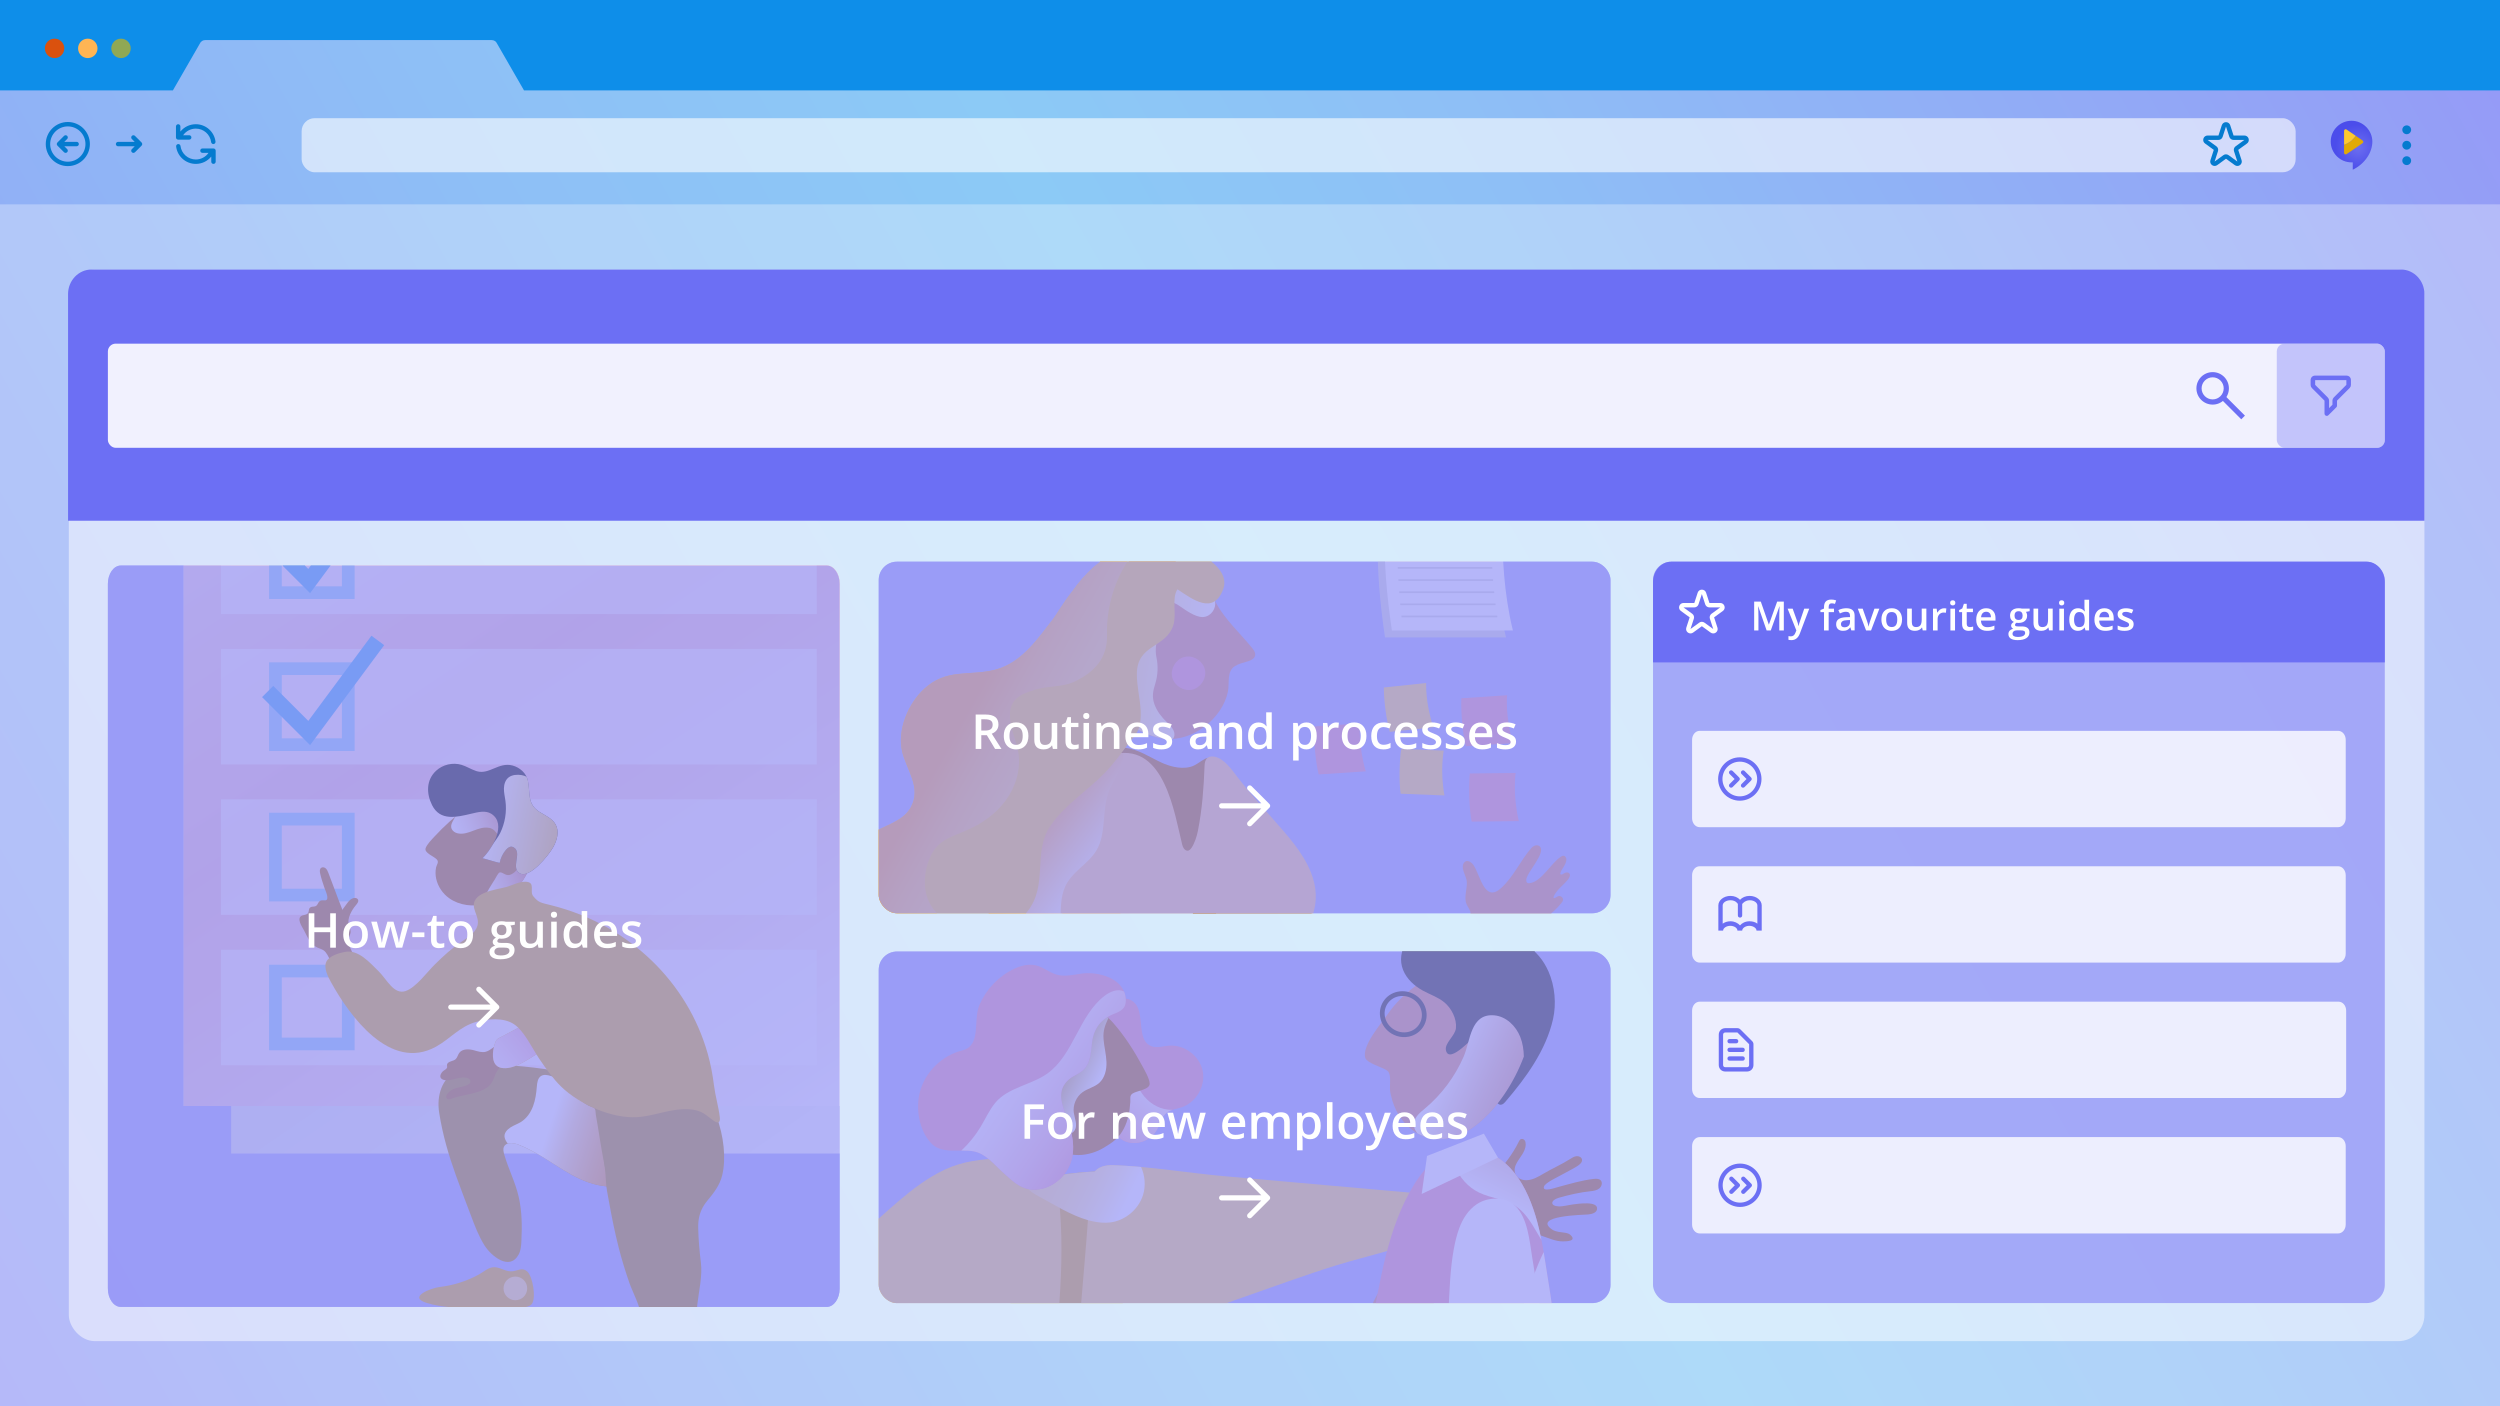 <?xml version="1.0" encoding="UTF-8"?><svg xmlns="http://www.w3.org/2000/svg" xmlns:xlink="http://www.w3.org/1999/xlink" viewBox="0 0 2560 1440"><defs><style>.cls-1{fill:#6c6ff4;}.cls-2{fill:#ffc77e;}.cls-3{fill:#8ccaf6;}.cls-4{fill:#ffca2e;}.cls-5,.cls-6,.cls-7,.cls-8,.cls-9,.cls-10,.cls-11,.cls-12{fill:#fff;}.cls-13{fill:url(#Namnlös_övertoning_168);}.cls-13,.cls-14,.cls-15,.cls-16,.cls-17,.cls-18,.cls-19,.cls-20,.cls-21,.cls-22,.cls-23,.cls-24,.cls-25,.cls-26,.cls-27,.cls-28,.cls-29,.cls-30{mix-blend-mode:multiply;}.cls-31{fill:#37a3ef;}.cls-6{opacity:.9;}.cls-32,.cls-8{opacity:.5;}.cls-33{fill:url(#Namnlös_övertoning_31);}.cls-33,.cls-11,.cls-12{opacity:.6;}.cls-14{fill:url(#Namnlös_övertoning_91-2);}.cls-34{fill:#0e8ee9;}.cls-35{fill:#b08300;}.cls-7{opacity:.3;}.cls-15{fill:url(#Namnlös_övertoning_171);}.cls-36{opacity:.7;}.cls-36,.cls-37,.cls-38{fill:#9698f7;}.cls-39{fill:#eb91a3;}.cls-16{fill:url(#Namnlös_övertoning_171-2);}.cls-40{clip-path:url(#clippath-2);}.cls-41{isolation:isolate;}.cls-17{fill:url(#Namnlös_övertoning_14);}.cls-18{fill:url(#Namnlös_övertoning_4);}.cls-42{fill:url(#Namnlös_övertoning_46);}.cls-9,.cls-38{opacity:.8;}.cls-19,.cls-43{fill:#d7d8d8;}.cls-44{fill:url(#Namnlös_övertoning_6-2);}.cls-45{fill:#057bcf;}.cls-46{fill:#1e1e1c;}.cls-47{fill:url(#Ny_övertoningsruta_6);}.cls-20{fill:url(#Namnlös_övertoning_2);}.cls-48{fill:url(#Namnlös_övertoning_6);}.cls-49{fill:#ffa42e;}.cls-50{fill:#e2aa05;}.cls-21{fill:url(#Namnlös_övertoning_16);}.cls-51{fill:url(#Namnlös_övertoning_17);}.cls-52{fill:#ffb554;}.cls-53{fill:url(#Ny_övertoningsruta_4);}.cls-54{fill:url(#Namnlös_övertoning_37);}.cls-22{fill:url(#Namnlös_övertoning_170-2);}.cls-23{fill:url(#Ny_övertoningsruta_10-2);}.cls-24{fill:url(#Namnlös_övertoning_169);}.cls-55{fill:#ffde7e;}.cls-56{fill:#da510e;}.cls-10,.cls-11{mix-blend-mode:lighten;}.cls-57{fill:#b06300;}.cls-58{stroke:#fff;stroke-width:5.33px;}.cls-58,.cls-59,.cls-60{fill:none;}.cls-58,.cls-60{stroke-linecap:round;stroke-linejoin:round;}.cls-61{fill:#ffd354;}.cls-25{fill:url(#Namnlös_övertoning_91);}.cls-62{fill:#90a854;}.cls-63{clip-path:url(#clippath-3);}.cls-26{fill:url(#Ny_övertoningsruta_10);}.cls-64{clip-path:url(#clippath-5);}.cls-65{fill:url(#Namnlös_övertoning_28);}.cls-27{fill:url(#Namnlös_övertoning_3);}.cls-66{mix-blend-mode:darken;}.cls-67{fill:#d98a66;}.cls-29{fill:url(#Namnlös_övertoning_46-2);}.cls-30{fill:url(#Namnlös_övertoning_170);}.cls-60{stroke:#6c6ff4;stroke-width:4.67px;}</style><linearGradient id="Namnlös_övertoning_6" x1="0" y1="824.63" x2="2560" y2="824.63" gradientUnits="userSpaceOnUse"><stop offset="0" stop-color="#9698f7"/><stop offset=".11" stop-color="#93a5f6"/><stop offset=".37" stop-color="#8ebff6"/><stop offset=".53" stop-color="#8ccaf6"/><stop offset=".67" stop-color="#8ebff6"/><stop offset=".92" stop-color="#93a2f6"/><stop offset="1" stop-color="#9698f7"/></linearGradient><linearGradient id="Namnlös_övertoning_6-2" x1="-29.83" y1="1516.4" x2="2596.2" y2="12.53" xlink:href="#Namnlös_övertoning_6"/><radialGradient id="Namnlös_övertoning_28" cx="1900.99" cy="617.77" fx="1900.99" fy="617.77" r="8.66" gradientTransform="translate(-2698.85 -1510.87) scale(2.69)" gradientUnits="userSpaceOnUse"><stop offset="0" stop-color="#6c6eef"/><stop offset="1" stop-color="#4b4deb"/></radialGradient><linearGradient id="Namnlös_övertoning_37" x1="552.83" y1="7.09" x2="548.92" y2="11.54" gradientUnits="userSpaceOnUse"><stop offset="0" stop-color="#fff"/><stop offset=".43" stop-color="#f1c68e"/><stop offset=".82" stop-color="#e6952b"/><stop offset="1" stop-color="#e28205"/></linearGradient><clipPath id="clippath"><rect class="cls-59" x="1444.93" y="604.79" width="400.75" height="400.75" rx="5.33" ry="5.33" transform="translate(-6.58 13.59) rotate(-.47)"/></clipPath><clipPath id="clippath-2"><path class="cls-38" d="m846.52,579.1H123.76c-7.31,0-13.29,8.41-13.29,18.69v721.82c0,10.28,5.98,18.69,13.29,18.69h722.75c7.31,0,13.29-8.41,13.29-18.69v-721.82c0-10.28-5.98-18.69-13.29-18.69Z"/></clipPath><linearGradient id="Namnlös_övertoning_3" x1="941.08" y1="1220.09" x2="182.26" y2="117.22" gradientUnits="userSpaceOnUse"><stop offset="0" stop-color="#fff"/><stop offset=".09" stop-color="#f7f7f7"/><stop offset=".37" stop-color="#e5e6e6"/><stop offset=".67" stop-color="#dadbdb"/><stop offset="1" stop-color="#d7d8d8"/></linearGradient><linearGradient id="Namnlös_övertoning_31" x1="197.97" y1="147.77" x2="869.37" y2="1152.53" gradientUnits="userSpaceOnUse"><stop offset="0" stop-color="#fff"/><stop offset=".02" stop-color="#fefafb"/><stop offset=".25" stop-color="#f3c1cb"/><stop offset=".43" stop-color="#ed9eae"/><stop offset=".52" stop-color="#eb91a3"/><stop offset=".6" stop-color="#ed9cac"/><stop offset=".74" stop-color="#f2bac5"/><stop offset=".93" stop-color="#fbebee"/><stop offset=".99" stop-color="#fff"/></linearGradient><linearGradient id="Namnlös_övertoning_2" x1="1366.95" y1="1339.63" x2="1214.87" y2="1310.2" gradientTransform="translate(-472.84 -305.64) rotate(7.38)" gradientUnits="userSpaceOnUse"><stop offset="0" stop-color="#e28205"/><stop offset=".17" stop-color="#e28308"/><stop offset=".3" stop-color="#e38812"/><stop offset=".42" stop-color="#e59022"/><stop offset=".53" stop-color="#e89c3a"/><stop offset=".64" stop-color="#ebac59"/><stop offset=".74" stop-color="#f0be7e"/><stop offset=".85" stop-color="#f5d5ab"/><stop offset=".94" stop-color="#fbeedd"/><stop offset="1" stop-color="#fff"/></linearGradient><linearGradient id="Namnlös_övertoning_17" x1="1086.14" y1="1057.6" x2="1147.41" y2="1024.47" gradientTransform="translate(-472.84 -305.64) rotate(7.38)" gradientUnits="userSpaceOnUse"><stop offset="0" stop-color="#fff"/><stop offset=".11" stop-color="#fcf6f4"/><stop offset=".31" stop-color="#f4e0d9"/><stop offset=".56" stop-color="#e7bdac"/><stop offset=".85" stop-color="#d68c6f"/><stop offset=".99" stop-color="#ce7451"/></linearGradient><linearGradient id="Namnlös_övertoning_16" x1="1102.94" y1="1008.29" x2="1213.03" y2="1015.47" gradientTransform="translate(-472.84 -305.64) rotate(7.38)" gradientUnits="userSpaceOnUse"><stop offset="0" stop-color="#fff"/><stop offset=".53" stop-color="#efd17a"/><stop offset=".99" stop-color="#e2aa05"/></linearGradient><linearGradient id="Namnlös_övertoning_14" x1="1545.33" y1="-426.04" x2="1651.18" y2="-426.04" gradientTransform="translate(-442.68 2421.04) rotate(-39.39)" gradientUnits="userSpaceOnUse"><stop offset="0" stop-color="#fff"/><stop offset=".16" stop-color="#fdf4f6"/><stop offset=".44" stop-color="#f8d9df"/><stop offset=".79" stop-color="#f0adba"/><stop offset=".99" stop-color="#eb91a3"/></linearGradient><clipPath id="clippath-3"><rect class="cls-38" x="899.81" y="575.17" width="749.33" height="360" rx="18.67" ry="18.67"/></clipPath><linearGradient id="Ny_övertoningsruta_10" x1="1859.71" y1="1393.38" x2="2040.65" y2="1398.76" gradientTransform="translate(3199.96) rotate(-180) scale(1 -1)" gradientUnits="userSpaceOnUse"><stop offset=".3" stop-color="#fff"/><stop offset=".43" stop-color="#fefafb"/><stop offset=".56" stop-color="#fbedf0"/><stop offset=".7" stop-color="#f8d8df"/><stop offset=".84" stop-color="#f2bbc6"/><stop offset=".99" stop-color="#eb95a6"/><stop offset="1" stop-color="#eb91a3"/></linearGradient><linearGradient id="Ny_övertoningsruta_10-2" x1="2035.79" y1="1302.09" x2="2078.52" y2="1198.32" xlink:href="#Ny_övertoningsruta_10"/><linearGradient id="Namnlös_övertoning_46" x1="2007.07" y1="1149.78" x2="2186.08" y2="1140.57" gradientTransform="translate(3199.96) rotate(-180) scale(1 -1)" gradientUnits="userSpaceOnUse"><stop offset="0" stop-color="#fff"/><stop offset=".29" stop-color="#ffebd1"/><stop offset=".94" stop-color="#ffb95f"/><stop offset="1" stop-color="#ffb554"/></linearGradient><linearGradient id="Namnlös_övertoning_46-2" x1="2074.77" y1="913.1" x2="2137.34" y2="865.79" xlink:href="#Namnlös_övertoning_46"/><linearGradient id="Ny_övertoningsruta_4" x1="1951.34" y1="680.03" x2="2139.45" y2="650.47" gradientTransform="translate(3199.96) rotate(-180) scale(1 -1)" gradientUnits="userSpaceOnUse"><stop offset="0" stop-color="#fff"/><stop offset=".33" stop-color="#ffecb5"/><stop offset=".79" stop-color="#ffd354"/><stop offset="1" stop-color="#ffca2e"/></linearGradient><linearGradient id="Ny_övertoningsruta_6" x1="1986.12" y1="855.75" x2="2213.12" y2="728.75" gradientTransform="translate(3199.96) rotate(-180) scale(1 -1)" gradientUnits="userSpaceOnUse"><stop offset="0" stop-color="#ffde7e"/><stop offset=".3" stop-color="#ffdb7b"/><stop offset=".5" stop-color="#ffd572"/><stop offset=".68" stop-color="#ffca62"/><stop offset=".84" stop-color="#ffba4d"/><stop offset=".98" stop-color="#ffa631"/><stop offset="1" stop-color="#ffa42e"/></linearGradient><clipPath id="clippath-5"><rect class="cls-38" x="899.81" y="974.37" width="749.33" height="360" rx="18.67" ry="18.67"/></clipPath><linearGradient id="Namnlös_övertoning_91" x1="1035.04" y1="1184.68" x2="1153.34" y2="1233.45" gradientTransform="translate(87.68 -78.42) rotate(3.87)" gradientUnits="userSpaceOnUse"><stop offset="0" stop-color="#ffde7e"/><stop offset=".22" stop-color="#ffde81"/><stop offset=".39" stop-color="#ffe18b"/><stop offset=".55" stop-color="#ffe59b"/><stop offset=".7" stop-color="#ffebb3"/><stop offset=".84" stop-color="#fff3d2"/><stop offset=".97" stop-color="#fffdf7"/><stop offset="1" stop-color="#fff"/></linearGradient><linearGradient id="Namnlös_övertoning_91-2" x1="1203.73" y1="1569.57" x2="1076.59" y2="1624.67" xlink:href="#Namnlös_övertoning_91"/><linearGradient id="Namnlös_övertoning_171" x1="1178.09" y1="1088.24" x2="1114.57" y2="1176.82" gradientTransform="translate(87.68 -78.42) rotate(3.87)" gradientUnits="userSpaceOnUse"><stop offset="0" stop-color="#fff"/><stop offset=".16" stop-color="#fdf7f8"/><stop offset=".39" stop-color="#f9e2e6"/><stop offset=".68" stop-color="#f3bfca"/><stop offset="1" stop-color="#eb91a3"/></linearGradient><linearGradient id="Namnlös_övertoning_4" x1="983.86" y1="749.99" x2="1014.58" y2="794.76" gradientTransform="translate(-146.85 904.9) rotate(-28.94)" gradientUnits="userSpaceOnUse"><stop offset="0" stop-color="#b08300"/><stop offset=".32" stop-color="#c8a84d"/><stop offset="1" stop-color="#fff"/></linearGradient><linearGradient id="Namnlös_övertoning_171-2" x1="942.89" y1="701.49" x2="1013.35" y2="841.35" gradientTransform="translate(-146.85 904.9) rotate(-28.94)" xlink:href="#Namnlös_övertoning_171"/><linearGradient id="Namnlös_övertoning_170" x1="1543.91" y1="1444.44" x2="1373.07" y2="1427.53" gradientTransform="translate(87.68 -78.42) rotate(3.87)" gradientUnits="userSpaceOnUse"><stop offset="0" stop-color="#ce7451"/><stop offset=".12" stop-color="#d17d5c"/><stop offset=".32" stop-color="#d9957a"/><stop offset=".6" stop-color="#e7bcab"/><stop offset=".93" stop-color="#faf2ee"/><stop offset="1" stop-color="#fff"/></linearGradient><linearGradient id="Namnlös_övertoning_168" x1="1690.32" y1="1579.18" x2="1561.6" y2="1447.27" gradientTransform="translate(87.68 -78.42) rotate(3.87)" gradientUnits="userSpaceOnUse"><stop offset="0" stop-color="#d98a66"/><stop offset=".48" stop-color="#ecc7b5"/><stop offset=".83" stop-color="#f9efea"/><stop offset="1" stop-color="#fff"/></linearGradient><linearGradient id="Namnlös_övertoning_169" x1="1587.74" y1="1060.62" x2="1526.28" y2="1208.25" gradientTransform="translate(87.68 -78.42) rotate(3.87)" gradientUnits="userSpaceOnUse"><stop offset="0" stop-color="#ce7451"/><stop offset=".13" stop-color="#d28060"/><stop offset=".39" stop-color="#dda189"/><stop offset=".74" stop-color="#f0d5ca"/><stop offset="1" stop-color="#fff"/></linearGradient><linearGradient id="Namnlös_övertoning_170-2" x1="1582.39" y1="1119.33" x2="1464.42" y2="1074.83" xlink:href="#Namnlös_övertoning_170"/></defs><g class="cls-41"><g id="Vitt"><rect class="cls-5" width="2560" height="1440"/></g><g id="People"><polygon class="cls-48" points="2344.23 209.26 2010.88 209.26 0 209.26 0 1440 2560 1440 2560 209.26 2344.23 209.26"/><rect class="cls-34" width="2560" height="94.96"/><path class="cls-44" d="m536.59,92.58l-27.68-48.06c-.89-2.1-3.03-3.47-5.4-3.47H210.11c-2.38,0-4.51,1.37-5.4,3.47l-27.68,48.06H0v1347.42h2560V92.58H536.59Z"/><rect class="cls-12" x="308.87" y="121.02" width="2041.88" height="55.4" rx="13.33" ry="13.33"/><path class="cls-65" d="m2407.98,123.65c-11.76,0-21.31,9.55-21.31,21.31s9.55,21.31,21.31,21.31h1.25v7.52c12.19-5.87,20.06-17.55,20.06-28.83s-9.55-21.31-21.31-21.31Z"/><g><path class="cls-50" d="m2400.34,148.19v8.33c0,1.29,1.45,2.06,2.52,1.33l16.46-11.28c.93-.64.93-2.01,0-2.65l-7.11-4.87c-2.79,4.25-6.95,7.52-11.87,9.15Z"/><path class="cls-4" d="m2400.34,133.96v14.23c4.91-1.64,9.08-4.9,11.87-9.15l-9.35-6.41c-1.07-.73-2.52.03-2.52,1.33Z"/></g><path class="cls-45" d="m2464.48,169.05c-2.49,0-4.52-2.03-4.52-4.52s2.03-4.52,4.52-4.52,4.52,2.03,4.52,4.52-2.03,4.52-4.52,4.52Zm0-15.81c-2.49,0-4.52-2.03-4.52-4.52s2.03-4.52,4.52-4.52,4.52,2.03,4.52,4.52-2.03,4.52-4.52,4.52Zm0-15.81c-2.49,0-4.52-2.03-4.52-4.52s2.03-4.52,4.52-4.52,4.52,2.03,4.52,4.52-2.03,4.52-4.52,4.52Z"/><path class="cls-45" d="m2291.06,169.95c-.92,0-1.85-.29-2.66-.88l-8.98-6.53-8.98,6.53c-1.61,1.17-3.7,1.17-5.31,0-1.61-1.17-2.26-3.15-1.64-5.05l3.43-10.56-8.98-6.53c-1.61-1.17-2.26-3.15-1.64-5.05.62-1.9,2.3-3.12,4.3-3.12h11.1l3.43-10.56c.62-1.9,2.3-3.12,4.3-3.12s3.68,1.23,4.3,3.12l3.43,10.56h11.1c1.99,0,3.68,1.23,4.3,3.12.62,1.9-.03,3.88-1.64,5.05l-8.98,6.53,3.43,10.56c.62,1.9-.03,3.88-1.64,5.05-.81.59-1.73.88-2.66.88Zm-11.64-11.93c.93,0,1.86.29,2.66.87l8.98,6.52-3.43-10.56c-.61-1.86.05-3.89,1.64-5.05l8.98-6.53h-11.1c-1.96,0-3.69-1.25-4.3-3.12l-3.43-10.56h0l-3.43,10.56c-.61,1.87-2.33,3.12-4.3,3.12h-11.1l8.98,6.52c1.59,1.16,2.25,3.19,1.64,5.05l-3.43,10.56,8.98-6.53c.79-.58,1.73-.87,2.66-.87Zm-2.15-29.12h.02-.02Z"/><path class="cls-45" d="m69.45,170.1c-12.46,0-22.59-10.13-22.59-22.59s10.13-22.59,22.59-22.59,22.59,10.13,22.59,22.59-10.13,22.59-22.59,22.59Zm0-40.66c-9.96,0-18.07,8.11-18.07,18.07s8.11,18.07,18.07,18.07,18.07-8.11,18.07-18.07-8.11-18.07-18.07-18.07Zm-2.26,27.11c-.58,0-1.16-.22-1.6-.66l-6.78-6.78c-.22-.22-.38-.47-.49-.74-.11-.26-.17-.55-.17-.85h0c0-.32.06-.6.17-.87.11-.27.27-.52.49-.74l6.78-6.78c.88-.88,2.31-.88,3.19,0s.88,2.31,0,3.19l-2.92,2.92h12.62c1.25,0,2.26,1.01,2.26,2.26s-1.01,2.26-2.26,2.26h-12.62l2.92,2.92c.88.88.88,2.31,0,3.19-.44.44-1.02.66-1.6.66Z"/><path class="cls-45" d="m218.59,167.84c-1.25,0-2.26-1.01-2.26-2.26v-5.27c-3.79,4.7-9.54,7.53-15.81,7.53-10.24,0-18.91-7.65-20.17-17.79-.15-1.24.72-2.37,1.96-2.52,1.23-.16,2.37.72,2.52,1.96.98,7.89,7.73,13.83,15.69,13.83,5.28,0,10.08-2.58,12.99-6.78h-6.21c-1.25,0-2.26-1.01-2.26-2.26s1.01-2.26,2.26-2.26h9.93s.07,0,.1,0h1.26c1.25,0,2.26,1.01,2.26,2.26v11.29c0,1.25-1.01,2.26-2.26,2.26Zm-.14-20.33c-1.12,0-2.1-.84-2.24-1.98-.98-7.89-7.73-13.83-15.69-13.83-5.28,0-10.08,2.58-12.99,6.78h6.21c1.25,0,2.26,1.01,2.26,2.26s-1.01,2.26-2.26,2.26h-9.93s-.07,0-.1,0h-1.26c-1.25,0-2.26-1.01-2.26-2.26v-11.29c0-1.25,1.01-2.26,2.26-2.26s2.26,1.01,2.26,2.26v5.27c3.79-4.7,9.54-7.53,15.81-7.53,10.24,0,18.91,7.65,20.17,17.79.15,1.24-.72,2.37-1.96,2.52-.09.01-.19.02-.28.02Z"/><path class="cls-45" d="m136.61,138.48c.58,0,1.16.22,1.6.66l6.78,6.78c.22.22.38.47.49.74.11.26.17.55.17.85h0c0,.32-.06.6-.17.87-.11.27-.27.52-.49.74l-6.78,6.78c-.88.88-2.31.88-3.19,0s-.88-2.31,0-3.19l2.92-2.92h-17.03c-1.25,0-2.26-1.01-2.26-2.26s1.01-2.26,2.26-2.26h17.03l-2.92-2.92c-.88-.88-.88-2.31,0-3.19.44-.44,1.02-.66,1.6-.66Z"/><circle class="cls-56" cx="55.88" cy="49.53" r="9.95"/><circle class="cls-52" cx="89.89" cy="49.53" r="9.95"/><circle class="cls-62" cx="123.91" cy="49.53" r="9.95"/><rect class="cls-7" y="209.26" width="2560" height="1230.74"/><rect class="cls-8" x="70.47" y="275.99" width="2412.14" height="1097.34" rx="26.67" ry="26.67"/><path class="cls-54" d="m552.96,8.08h-2"/><rect class="cls-38" x="1692.69" y="575.17" width="749.33" height="759.2" rx="18.67" ry="18.67"/><path class="cls-1" d="m1692.69,678.3v-82.38c0-11.41,8.4-20.75,18.67-20.75h712c10.27,0,18.67,9.34,18.67,20.75v82.38h-749.33Z"/><path class="cls-1" d="m69.68,533.23v-232.09c0-13.84,10.79-25.15,23.99-25.15h2364.95c13.19,0,23.99,11.32,23.99,25.15v232.09H69.68Z"/><g><path class="cls-5" d="m1809.02,645.57l-8.56-24.64h-.16c.23,3.66.34,7.09.34,10.29v14.35h-4.38v-29.51h6.8l8.19,23.47h.12l8.44-23.47h6.82v29.51h-4.64v-14.59c0-1.47.04-3.38.11-5.73.07-2.35.14-3.78.19-4.28h-.16l-8.86,24.6h-4.26Z"/><path class="cls-5" d="m1830.51,623.25h5.17l4.54,12.65c.69,1.8,1.14,3.5,1.37,5.09h.16c.12-.74.34-1.64.67-2.69.32-1.06,2.03-6.07,5.13-15.05h5.13l-9.55,25.29c-1.74,4.64-4.63,6.96-8.68,6.96-1.05,0-2.07-.11-3.07-.34v-3.75c.71.16,1.53.24,2.44.24,2.29,0,3.9-1.33,4.82-3.98l.83-2.1-8.96-22.32Z"/><path class="cls-5" d="m1878,626.84h-5.45v18.73h-4.76v-18.73h-3.67v-2.22l3.67-1.45v-1.45c0-2.64.62-4.59,1.86-5.86,1.24-1.27,3.13-1.91,5.67-1.91,1.67,0,3.31.28,4.92.83l-1.25,3.59c-1.17-.38-2.29-.57-3.35-.57s-1.86.33-2.35,1-.74,1.67-.74,3v1.45h5.45v3.59Z"/><path class="cls-5" d="m1895.76,645.57l-.95-3.11h-.16c-1.08,1.36-2.16,2.28-3.25,2.77s-2.49.74-4.2.74c-2.19,0-3.91-.59-5.14-1.78-1.23-1.18-1.85-2.86-1.85-5.03,0-2.3.85-4.04,2.56-5.21,1.71-1.17,4.31-1.81,7.81-1.92l3.85-.12v-1.19c0-1.43-.33-2.49-1-3.2-.67-.71-1.7-1.06-3.1-1.06-1.14,0-2.24.17-3.29.5-1.05.34-2.06.73-3.03,1.19l-1.53-3.39c1.21-.63,2.54-1.11,3.98-1.44,1.44-.33,2.8-.49,4.08-.49,2.84,0,4.98.62,6.43,1.86,1.45,1.24,2.17,3.18,2.17,5.83v15.04h-3.39Zm-7.06-3.23c1.72,0,3.1-.48,4.15-1.44,1.04-.96,1.56-2.31,1.56-4.05v-1.94l-2.87.12c-2.23.08-3.86.45-4.87,1.12s-1.52,1.69-1.52,3.06c0,1,.3,1.77.89,2.31s1.48.82,2.66.82Z"/><path class="cls-5" d="m1910.86,645.57l-8.48-22.32h5l4.54,12.98c.78,2.18,1.25,3.94,1.41,5.29h.16c.12-.97.59-2.73,1.41-5.29l4.54-12.98h5.05l-8.52,22.32h-5.13Z"/><path class="cls-5" d="m1947.69,634.37c0,3.65-.94,6.49-2.81,8.54-1.87,2.05-4.47,3.07-7.81,3.07-2.08,0-3.93-.47-5.53-1.41-1.6-.94-2.83-2.29-3.69-4.06-.86-1.76-1.29-3.81-1.29-6.14,0-3.62.93-6.44,2.79-8.48,1.86-2.03,4.47-3.05,7.85-3.05s5.79,1.04,7.67,3.12c1.88,2.08,2.83,4.88,2.83,8.41Zm-16.25,0c0,5.15,1.9,7.73,5.71,7.73s5.65-2.58,5.65-7.73-1.9-7.65-5.69-7.65c-1.99,0-3.43.66-4.33,1.98-.9,1.32-1.34,3.21-1.34,5.67Z"/><path class="cls-5" d="m1968.88,645.57l-.67-2.93h-.24c-.66,1.04-1.6,1.85-2.82,2.44s-2.61.89-4.17.89c-2.7,0-4.72-.67-6.05-2.02-1.33-1.35-2-3.38-2-6.12v-14.59h4.78v13.76c0,1.71.35,2.99,1.05,3.84.7.85,1.8,1.28,3.29,1.28,1.99,0,3.45-.6,4.39-1.79.93-1.19,1.4-3.19,1.4-5.98v-11.12h4.76v22.32h-3.73Z"/><path class="cls-5" d="m1990.7,622.85c.96,0,1.74.07,2.36.2l-.46,4.42c-.67-.16-1.37-.24-2.1-.24-1.9,0-3.43.62-4.61,1.86-1.18,1.24-1.77,2.85-1.77,4.82v11.67h-4.74v-22.32h3.71l.62,3.94h.24c.74-1.33,1.71-2.39,2.9-3.17s2.47-1.17,3.84-1.17Z"/><path class="cls-5" d="m1996.92,617.34c0-.85.23-1.5.7-1.96.46-.46,1.13-.69,1.99-.69s1.48.23,1.95.69c.46.46.7,1.11.7,1.96s-.23,1.44-.7,1.91c-.46.46-1.11.7-1.95.7s-1.52-.23-1.99-.7c-.46-.46-.7-1.1-.7-1.91Zm5.03,28.23h-4.74v-22.32h4.74v22.32Z"/><path class="cls-5" d="m2017.04,642.14c1.16,0,2.31-.18,3.47-.54v3.57c-.52.23-1.2.42-2.03.58-.83.15-1.68.23-2.57.23-4.49,0-6.74-2.37-6.74-7.1v-12.03h-3.05v-2.1l3.27-1.74,1.61-4.72h2.93v4.96h6.36v3.59h-6.36v11.95c0,1.14.29,1.99.86,2.53.57.54,1.32.82,2.25.82Z"/><path class="cls-5" d="m2034.72,645.98c-3.47,0-6.19-1.01-8.14-3.04-1.96-2.02-2.94-4.81-2.94-8.37s.91-6.51,2.72-8.6c1.82-2.09,4.31-3.13,7.49-3.13,2.95,0,5.27.9,6.98,2.68,1.71,1.79,2.56,4.25,2.56,7.39v2.56h-14.88c.07,2.17.65,3.83,1.76,5,1.1,1.16,2.66,1.75,4.66,1.75,1.32,0,2.55-.12,3.68-.37s2.36-.66,3.66-1.24v3.85c-1.16.55-2.33.94-3.51,1.17-1.18.23-2.54.34-4.06.34Zm-.87-19.54c-1.51,0-2.71.48-3.62,1.43s-1.45,2.35-1.62,4.18h10.13c-.03-1.84-.47-3.24-1.33-4.19-.86-.95-2.05-1.42-3.55-1.42Z"/><path class="cls-5" d="m2078.37,623.25v2.6l-3.81.71c.35.47.64,1.05.87,1.74.23.69.34,1.41.34,2.18,0,2.3-.79,4.11-2.38,5.43-1.59,1.32-3.77,1.98-6.56,1.98-.71,0-1.36-.05-1.94-.16-1.02.63-1.53,1.37-1.53,2.22,0,.51.24.9.72,1.15.48.26,1.36.38,2.63.38h3.9c2.46,0,4.33.52,5.61,1.57,1.28,1.05,1.92,2.56,1.92,4.54,0,2.53-1.04,4.48-3.13,5.85-2.08,1.37-5.1,2.06-9.04,2.06-3.04,0-5.36-.54-6.96-1.61-1.6-1.08-2.4-2.61-2.4-4.6,0-1.37.43-2.53,1.3-3.46.87-.94,2.08-1.58,3.64-1.95-.63-.27-1.15-.7-1.56-1.3s-.62-1.23-.62-1.89c0-.83.24-1.54.71-2.12.47-.58,1.17-1.15,2.1-1.72-1.16-.5-2.1-1.31-2.82-2.43-.72-1.12-1.08-2.44-1.08-3.95,0-2.42.76-4.3,2.29-5.63s3.7-2,6.53-2c.63,0,1.29.04,1.99.13.69.09,1.21.18,1.56.27h7.73Zm-17.54,25.79c0,1.02.46,1.81,1.38,2.36s2.22.83,3.88.83c2.58,0,4.51-.37,5.77-1.11,1.26-.74,1.9-1.72,1.9-2.95,0-.97-.35-1.66-1.04-2.07-.69-.41-1.98-.62-3.86-.62h-3.59c-1.36,0-2.44.32-3.24.96-.8.64-1.2,1.5-1.2,2.59Zm2.04-18.57c0,1.4.36,2.48,1.08,3.23.72.75,1.75,1.13,3.1,1.13,2.74,0,4.12-1.47,4.12-4.4,0-1.45-.34-2.57-1.02-3.36s-1.71-1.18-3.1-1.18-2.41.39-3.12,1.17c-.71.78-1.06,1.92-1.06,3.41Z"/><path class="cls-5" d="m2098.25,645.57l-.67-2.93h-.24c-.66,1.04-1.6,1.85-2.82,2.44s-2.61.89-4.17.89c-2.7,0-4.72-.67-6.05-2.02-1.33-1.35-2-3.38-2-6.12v-14.59h4.78v13.76c0,1.71.35,2.99,1.05,3.84.7.85,1.8,1.28,3.29,1.28,1.99,0,3.45-.6,4.39-1.79.93-1.19,1.4-3.19,1.4-5.98v-11.12h4.76v22.32h-3.73Z"/><path class="cls-5" d="m2108.46,617.34c0-.85.23-1.5.7-1.96.46-.46,1.13-.69,1.99-.69s1.48.23,1.95.69c.46.46.7,1.11.7,1.96s-.23,1.44-.7,1.91c-.46.46-1.11.7-1.95.7s-1.52-.23-1.99-.7c-.46-.46-.7-1.1-.7-1.91Zm5.03,28.23h-4.74v-22.32h4.74v22.32Z"/><path class="cls-5" d="m2127.8,645.98c-2.79,0-4.96-1.01-6.52-3.03-1.56-2.02-2.34-4.85-2.34-8.5s.79-6.51,2.37-8.55c1.58-2.04,3.77-3.06,6.57-3.06s5.17,1.08,6.7,3.25h.24c-.23-1.6-.34-2.87-.34-3.79v-8.13h4.76v31.4h-3.71l-.83-2.93h-.22c-1.52,2.22-3.75,3.33-6.68,3.33Zm1.27-3.83c1.95,0,3.37-.55,4.26-1.64.89-1.1,1.35-2.88,1.37-5.34v-.67c0-2.81-.46-4.81-1.37-5.99-.92-1.18-2.35-1.78-4.3-1.78-1.67,0-2.95.68-3.85,2.03-.9,1.35-1.35,3.28-1.35,5.78s.44,4.36,1.31,5.66c.87,1.3,2.19,1.95,3.94,1.95Z"/><path class="cls-5" d="m2155.77,645.98c-3.47,0-6.19-1.01-8.14-3.04-1.96-2.02-2.94-4.81-2.94-8.37s.91-6.51,2.72-8.6c1.82-2.09,4.31-3.13,7.49-3.13,2.95,0,5.27.9,6.98,2.68,1.71,1.79,2.56,4.25,2.56,7.39v2.56h-14.88c.07,2.17.65,3.83,1.76,5,1.1,1.16,2.66,1.75,4.66,1.75,1.32,0,2.55-.12,3.68-.37s2.36-.66,3.66-1.24v3.85c-1.16.55-2.33.94-3.51,1.17-1.18.23-2.54.34-4.06.34Zm-.87-19.54c-1.51,0-2.71.48-3.62,1.43s-1.45,2.35-1.62,4.18h10.13c-.03-1.84-.47-3.24-1.33-4.19-.86-.95-2.05-1.42-3.55-1.42Z"/><path class="cls-5" d="m2184.83,639.22c0,2.18-.79,3.85-2.38,5.02-1.59,1.16-3.86,1.75-6.82,1.75s-5.36-.45-7.16-1.35v-4.1c2.62,1.21,5.07,1.82,7.33,1.82,2.92,0,4.38-.88,4.38-2.64,0-.56-.16-1.04-.48-1.41-.32-.38-.85-.77-1.59-1.17-.74-.4-1.77-.86-3.09-1.37-2.57-1-4.31-1.99-5.22-2.99-.91-1-1.36-2.29-1.36-3.88,0-1.91.77-3.39,2.31-4.45,1.54-1.06,3.64-1.58,6.29-1.58s5.11.53,7.45,1.59l-1.53,3.57c-2.41-1-4.43-1.49-6.08-1.49-2.5,0-3.75.71-3.75,2.14,0,.7.33,1.29.98,1.78s2.08,1.15,4.27,2c1.84.71,3.18,1.37,4.02,1.96.83.59,1.45,1.27,1.86,2.05.4.77.61,1.7.61,2.77Z"/></g><g><g><rect class="cls-6" x="110.47" y="351.89" width="2331.55" height="106.67" rx="8" ry="8"/><g><g class="cls-32"><rect class="cls-37" x="2331.43" y="351.89" width="110.6" height="106.67" rx="8" ry="8"/></g><path class="cls-60" d="m2368.43,388.96c0-1.12.91-2.03,2.03-2.03h32.52c1.12,0,2.03.91,2.03,2.03v5.26c0,.54-.21,1.06-.6,1.44l-13.04,13.04c-.38.38-.6.9-.6,1.44v5.26l-8.13,8.13v-13.38c0-.54-.21-1.06-.6-1.44l-13.04-13.04c-.38-.38-.6-.9-.6-1.44v-5.26Z"/></g></g><g><path class="cls-1" d="m2265.76,414.32c-9.18,0-16.64-7.46-16.64-16.64s7.46-16.64,16.64-16.64,16.64,7.46,16.64,16.64-7.46,16.64-16.64,16.64Zm0-27.95c-6.23,0-11.31,5.07-11.31,11.31s5.07,11.31,11.31,11.31,11.31-5.07,11.31-11.31-5.07-11.31-11.31-11.31Z"/><rect class="cls-1" x="2283.88" y="402.39" width="5.33" height="29.44" transform="translate(374.75 1738.97) rotate(-45)"/></g></g><path class="cls-5" d="m1754.35,648.65c-.92,0-1.85-.29-2.66-.88l-8.98-6.53-8.98,6.53c-1.61,1.17-3.7,1.17-5.31,0-1.61-1.17-2.26-3.15-1.64-5.05l3.43-10.56-8.98-6.53c-1.61-1.17-2.26-3.15-1.64-5.05.62-1.9,2.3-3.12,4.3-3.12h11.1l3.43-10.56c.62-1.9,2.3-3.12,4.3-3.12s3.68,1.23,4.3,3.12l3.43,10.56h11.1c1.99,0,3.68,1.23,4.3,3.12.62,1.9-.03,3.88-1.64,5.05l-8.98,6.53,3.43,10.56c.62,1.9-.03,3.88-1.64,5.05-.81.59-1.73.88-2.66.88Zm-11.64-11.93c.93,0,1.86.29,2.66.87l8.98,6.52-3.43-10.56c-.61-1.86.05-3.89,1.64-5.05l8.98-6.53h-11.1c-1.96,0-3.69-1.25-4.3-3.12l-3.43-10.56h0l-3.43,10.56c-.61,1.87-2.33,3.12-4.3,3.12h-11.1l8.98,6.52c1.59,1.16,2.25,3.19,1.64,5.05l-3.43,10.56,8.98-6.53c.79-.58,1.73-.87,2.66-.87Zm-2.15-29.12h.02-.02Z"/><g><g><path class="cls-9" d="m1732.69,837.84v-80.26c0-5.08,3.47-9.2,7.75-9.2h653.83c4.28,0,7.75,4.12,7.75,9.2v80.26c0,5.08-3.47,9.2-7.75,9.2h-653.83c-4.28,0-7.75-4.12-7.75-9.2Z"/><g><path class="cls-1" d="m1781.57,819.91c-12.21,0-22.21-9.99-22.21-22.21s9.99-22.21,22.21-22.21,22.21,9.99,22.21,22.21-9.99,22.21-22.21,22.21Zm0-39.97c-9.77,0-17.77,7.99-17.77,17.77s7.99,17.77,17.77,17.77,17.77-7.99,17.77-17.77-7.99-17.77-17.77-17.77Z"/><g><path class="cls-1" d="m1784.9,806.59c-.67,0-1.11-.22-1.55-.67-.89-.89-.89-2.22,0-3.11l5.11-5.11-5.11-5.11c-.89-.89-.89-2.22,0-3.11s2.22-.89,3.11,0l6.66,6.66c.89.89.89,2.22,0,3.11l-6.66,6.66c-.44.44-.89.67-1.55.67Z"/><path class="cls-1" d="m1772.68,806.59c-.67,0-1.11-.22-1.55-.67-.89-.89-.89-2.22,0-3.11l5.11-5.11-5.11-5.11c-.89-.89-.89-2.22,0-3.11s2.22-.89,3.11,0l6.66,6.66c.89.89.89,2.22,0,3.11l-6.66,6.66c-.44.44-.89.67-1.55.67Z"/></g></g></g><g><path class="cls-9" d="m1732.69,976.51v-80.26c0-5.08,3.45-9.2,7.71-9.2h653.9c4.26,0,7.71,4.12,7.71,9.2v80.26c0,5.08-3.45,9.2-7.71,9.2h-653.9c-4.26,0-7.71-4.12-7.71-9.2Z"/><path class="cls-1" d="m1791.56,917.4c-4,0-7.55,1.55-9.77,4-2.22-2.44-5.77-4-9.77-4-6.88,0-12.44,4.44-12.44,9.77v25.76h4.89c0-2.66,3.55-4.89,7.33-4.89,4,0,7.33,2.22,7.33,4.89h4.89c0-2.66,3.55-4.89,7.33-4.89s7.33,2.22,7.33,4.89h5.33v-25.76c0-5.33-5.55-9.77-12.44-9.77Zm7.99,17.54v10.88c-2-1.55-4.89-2.44-7.99-2.44-4.22,0-7.77,1.78-9.77,4.22-2.22-2.44-5.77-4.22-9.77-4.22-3.11,0-5.77.89-7.99,2.44v-18.65c0-2.89,3.55-5.33,7.99-5.33,2.66,0,5.11.89,6.66,2.66l.89,1.11v11.77c0,1.33.89,2.22,2.22,2.22s2.22-.89,2.22-2.22v-11.77l1.11-1.11c1.55-1.55,4-2.66,6.66-2.66,4.22,0,7.77,2.44,7.77,5.33v7.77Z"/></g><g><path class="cls-9" d="m1732.69,1115.18v-80.26c0-5.08,3.45-9.2,7.71-9.2h654.35c4.26,0,7.71,4.12,7.71,9.2v80.26c0,5.08-3.45,9.2-7.71,9.2h-654.35c-4.26,0-7.71-4.12-7.71-9.2Z"/><path class="cls-1" d="m1788.88,1097.25h-22.21c-3.78,0-6.66-2.89-6.66-6.66v-31.09c0-3.78,2.89-6.66,6.66-6.66h12.44c1.11,0,2.22.44,3.11,1.33l11.99,11.99c.89.89,1.33,2,1.33,3.11v21.32c0,3.78-2.89,6.66-6.66,6.66Zm-22.21-39.97c-1.33,0-2.22.89-2.22,2.22v31.09c0,1.33.89,2.22,2.22,2.22h22.21c1.33,0,2.22-.89,2.22-2.22v-21.32l-11.99-11.99h-12.44Zm17.77,28.87h-13.32c-1.33,0-2.22-.89-2.22-2.22s.89-2.22,2.22-2.22h13.32c1.33,0,2.22.89,2.22,2.22s-.89,2.22-2.22,2.22Zm0-8.88h-13.32c-1.33,0-2.22-.89-2.22-2.22s.89-2.22,2.22-2.22h13.32c1.33,0,2.22.89,2.22,2.22s-.89,2.22-2.22,2.22Zm-6.66-8.88h-6.66c-1.33,0-2.22-.89-2.22-2.22s.89-2.22,2.22-2.22h6.66c1.33,0,2.22.89,2.22,2.22s-.89,2.22-2.22,2.22Z"/></g><g><path class="cls-9" d="m1732.69,1253.85v-80.26c0-5.08,3.45-9.2,7.71-9.2h653.9c4.26,0,7.71,4.12,7.71,9.2v80.26c0,5.08-3.45,9.2-7.71,9.2h-653.9c-4.26,0-7.71-4.12-7.71-9.2Z"/><g><path class="cls-1" d="m1781.8,1235.92c-12.21,0-22.21-9.99-22.21-22.21s9.99-22.21,22.21-22.21,22.21,9.99,22.21,22.21-9.99,22.21-22.21,22.21Zm0-39.97c-9.77,0-17.77,7.99-17.77,17.77s7.99,17.77,17.77,17.77,17.77-7.99,17.77-17.77-7.99-17.77-17.77-17.77Z"/><g><path class="cls-1" d="m1785.13,1222.6c-.67,0-1.11-.22-1.55-.67-.89-.89-.89-2.22,0-3.11l5.11-5.11-5.11-5.11c-.89-.89-.89-2.22,0-3.11s2.22-.89,3.11,0l6.66,6.66c.89.89.89,2.22,0,3.11l-6.66,6.66c-.44.44-.89.67-1.55.67Z"/><path class="cls-1" d="m1772.92,1222.6c-.67,0-1.11-.22-1.55-.67-.89-.89-.89-2.22,0-3.11l5.11-5.11-5.11-5.11c-.89-.89-.89-2.22,0-3.11s2.22-.89,3.11,0l6.66,6.66c.89.89.89,2.22,0,3.11l-6.66,6.66c-.44.44-.89.67-1.55.67Z"/></g></g></g></g><g><g><path class="cls-38" d="m846.52,579.1H123.76c-7.31,0-13.29,8.41-13.29,18.69v721.82c0,10.28,5.98,18.69,13.29,18.69h722.75c7.31,0,13.29-8.41,13.29-18.69v-721.82c0-10.28-5.98-18.69-13.29-18.69Z"/><g class="cls-40"><g><g><rect class="cls-27" x="236.7" y="209.45" width="686.69" height="971.8"/><rect class="cls-10" x="187.97" y="160.72" width="686.69" height="971.8"/><rect class="cls-33" x="187.97" y="160.72" width="686.69" height="971.8"/><g><g><rect class="cls-11" x="226.26" y="202.42" width="610.1" height="118.31"/><path class="cls-3" d="m363.13,305.37h-87.6v-87.6h87.6v87.6Zm-74.6-12.99h61.61v-61.61h-61.61v61.61Z"/></g><g><rect class="cls-11" x="226.26" y="356.44" width="610.1" height="118.31"/><path class="cls-3" d="m363.13,459.39h-87.6v-87.6h87.6v87.6Zm-74.6-12.99h61.61v-61.61h-61.61v61.61Z"/></g><g><rect class="cls-11" x="226.26" y="510.46" width="610.1" height="118.31"/><path class="cls-3" d="m363.13,613.41h-87.6v-87.6h87.6v87.6Zm-74.6-12.99h61.61v-61.61h-61.61v61.61Z"/></g><g><rect class="cls-11" x="226.26" y="664.48" width="610.1" height="118.31"/><path class="cls-3" d="m363.13,769.04h-87.6v-90.81h87.6v90.81Zm-74.6-12.99h61.61v-64.82h-61.61v64.82Z"/></g><g><rect class="cls-11" x="226.26" y="818.5" width="610.1" height="118.31"/><path class="cls-3" d="m363.13,923.06h-87.6v-90.8h87.6v90.8Zm-74.6-12.99h61.61v-64.82h-61.61v64.82Z"/></g><g><rect class="cls-11" x="226.26" y="972.53" width="610.1" height="118.31"/><path class="cls-3" d="m363.13,1075.48h-87.6v-87.6h87.6v87.6Zm-74.6-12.99h61.61v-61.61h-61.61v61.61Z"/></g></g><polygon class="cls-31" points="317.51 296.19 268.35 247.03 279.83 235.55 315.68 271.39 380.36 184.14 393.41 193.82 317.51 296.19"/><polygon class="cls-31" points="317.51 451.8 268.35 402.64 279.83 391.16 315.68 427 380.36 339.75 393.41 349.43 317.51 451.8"/><polygon class="cls-31" points="317.51 607.41 268.35 558.25 279.83 546.76 315.68 582.61 380.36 495.36 393.41 505.03 317.51 607.41"/><polygon class="cls-31" points="317.51 763.02 268.35 713.86 279.83 702.37 315.68 738.22 380.36 650.97 393.41 660.64 317.51 763.02"/></g><g><path class="cls-35" d="m466.74,1203.32c-7.28-20.43-13.4-40.75-17.05-64.08-2.69-17.2,2.43-34.89,18.96-43.62,10.83-5.72,23.65-5.94,35.9-5.55,28.07.88,56.07,4.22,83.56,9.98,25.75,5.39,51.74-2.53,76.63,9.7,16.72,8.22,30.42,24.6,30.97,43.22.72,24.46-14.06,44.29-35.68,54.47-26.39,12.41-50.32,9.21-75.69-5.01-17.96-10.07-34.44-23.02-53.67-30.39-5.09-1.95-12.31-2.7-14.62,2.24-1.16,2.48-.42,5.39.33,8.03,4.21,14.76,11.45,28.47,14.82,43.5,3.34,14.89,3.46,29.7,2.71,44.87-.23,4.75-.51,9.67-2.76,13.86-9.37,17.45-28.41,1.28-35.01-9.22-6.01-9.55-10.01-20.2-13.97-30.77-5.39-14.37-10.65-27.82-15.43-41.23Z"/><path class="cls-57" d="m532.17,905.64c-17.1,19.73-51.01,29.3-72.34,14.04-6.54-4.68-11.4-11.87-13.15-19.73-.87-3.92-.92-7.83-.13-11.76.56-2.76,3.28-5.37.73-8.13-3-3.26-13.07-6.63-11.44-11.5,1.33-3.96,6.23-8.86,9.14-12.01,9.56-10.37,20.58-20.56,32.31-28.49,11.64-7.87,25.37-10.66,38.21-3.79,29.51,15.8,38.62,56.04,16.65,81.38Z"/><path class="cls-50" d="m529.43,1338.96c-5.18-.03-10.31-.51-13.13-.47-9.88.13-19.76-.04-29.63.27-16.19.5-34.27.32-50.02-4.65-19.58-6.18,5.35-15.26,13.3-16.19,13.97-1.63,27.64-5.91,40.02-12.61,5.83-3.16,10.39-8.02,16.78-7.68,6.4.34,11.26,4.99,18.3,4.11,5.91-.74,9.49-4.18,14.68.11,5.77,4.77,9.65,27.63,4.67,33.64-2.42,2.91-8.72,3.52-14.96,3.48Z"/><path class="cls-20" d="m621.83,1206.67c-.87-5.22-2.29-10.26-3.24-15.51-1.43-7.94-2.99-15.85-4.2-23.83-1.31-8.63-2.73-17.24-4.27-25.82-.32-1.78-.05-5.08-1.27-6.48-1.13-1.29-4.81-2.04-6.4-2.91-4.22-2.3-8.05-5.26-11.53-8.54-4.49-4.24-8.43-9.02-12.26-13.85-3.58-4.53-9.35-6.3-14.79-7.98-3.25-1.01-7.02-1.72-9.88.12-3.37,2.17-3.93,6.77-4.26,10.77-.57,6.86-1.47,13.77-3.91,20.21-2.44,6.44-6.54,12.43-12.39,16.06-3.38,2.1-7.23,3.35-10.57,5.5-3.68,2.36-7.31,6.25-6,10.86.6,2.12,1.72,4.04,3.12,5.75,3.18-.98,7.37-.25,10.68,1.01,19.23,7.36,35.71,20.32,53.67,30.39,12.91,7.24,25.46,11.61,38.14,12.53.09-.88.09-1.78.03-2.65-.13-1.91-.36-3.78-.67-5.62Z"/><path class="cls-35" d="m720.96,1234.06c-4.47,7.05-6.22,14.68-6.01,23.54.27,11.81,1.32,23.49,2.74,35.06,1.76,14.32-2.11,29.44-3.7,43.62-1.6,14.26,1.84,27.48,5.33,41.37,8.49,33.7,13.3,61.14,10.43,96.35-1.41,17.28-21.58,45.88-42.7,34.89-17.08-8.88-15.39-51.37-16.37-67.23-.75-12.1-1.77-24.18-2.79-36.26-.88-10.37-3.68-16.78-8.49-25.94-5.61-10.7-2.13-19.59-2.8-30.48-.68-11.07-8.18-24.4-11.94-34.81-4.2-12.07-7.98-24.24-11.13-36.63-3.93-15.43-7.07-31.04-9.88-46.7-1.32-7.39-3.03-14.91-3.28-22.37-.29-8.45-1.67-17.01-2.49-25.42-.79-8.03,1.74-16.82,2.49-24.88,1.46-15.87,6.45-31.74,16.65-44.22,13.73-16.81,38.16-25.8,58.17-17.4,34.7,14.58,52.7,72.79,44.32,107.03-2.57,10.49-8.71,18.07-15.4,26.18-1.17,1.42-2.22,2.85-3.14,4.31Z"/><g class="cls-28"><path class="cls-51" d="m515.52,824.26c-12.84-6.87-26.57-4.08-38.21,3.79-3.87,2.61-7.61,5.53-11.3,8.56-.65,1.19-1.28,2.36-1.89,3.46-1.2,2.18-2.43,4.56-2.11,7.02.08.62.26,1.2.51,1.75,1.09,2.32,3.59,3.97,6.17,4.5,11.5,2.37,20.75-7.86,32.49-5.57,8.55,1.67,8.75,12.81,18.74,14.4,2.66.42,5.43.2,8.01.98,12.99,3.95,7.14,18.47,2.24,26.15-1.99,3.11-4.92,5.78-8.51,6.66-3.87.95-7.25-3.16-9.83-2.64-1.81.36-4.17,5.78-5.15,7.25-.85,1.28-11.02,16.9-9.27,17.62,6.69,2.75,14.36,1,20.64-2.02,3.96-1.9,7.69-4.36,11.02-7.26,1.09-1.06,2.14-2.15,3.12-3.28,21.97-25.34,12.86-65.58-16.65-81.38Z"/></g><g><path class="cls-57" d="m355.19,925.32c-.17.23-.33.46-.49.69-5.01,7.17-9.95,12.75-16.1,18.89-.89.88-1.8,1.82-2.17,3.02-.73,2.4.96,4.79,2.55,6.73,3.32,4.04,8.04,7.95,9.59,12.92,1.46,4.71,1.46,10.2,4.81,14.16,3.89,4.6,9.01,1.96,8.12-3.39-.94-5.65-5.99-11.39-4.63-17.25.49-2.12,1.88-3.99,2.14-6.16.33-2.77-1.24-5.37-1.95-8.08-1.69-6.45,3.17-15.05,7.29-19.85,1.47-1.71,3.27-3.94,2.2-5.91-.65-1.2-2.16-1.68-3.52-1.59-3.37.22-5.84,3.04-7.84,5.83Z"/><path class="cls-57" d="m316.3,962.23c-1.79-2.93-3.19-6.22-4.97-9.5-1.95-3.57-8.39-12.68-1.86-15.24,1.89-.74,4.43-.58,5.83-2.34,1.37-1.72.44-4.33,2.29-5.83,1.14-.92,2.74-.89,4.2-1.03,4.44-.42,3.1-5.73,7.63-6.34,1.24-.17,2.51.21,3.75.03,4.7-.71.01-9.96-.8-12.41-1.67-5.06-3.47-10.1-4.58-15.32-.41-1.93-.57-4.29.97-5.52,1.37-1.09,3.5-.65,4.81.52,1.31,1.17,2,2.86,2.64,4.49,4.88,12.35,9.11,24.71,14.08,37,3.74,10.08.14,18.61,1.95,28.87.99,5.63,4.34,10.85,5.9,16.33.77,2.05,1.54,4.22,1.19,6.38-.47,2.94-2.86,5.14-5.11,7.1-1.8,1.57-3.87,3.24-6.26,3.1-9.22-.53-10.15-15.12-16.72-19.45-1.86-1.22-4.05-1.81-6.08-2.71-4.26-1.89-6.82-4.77-8.87-8.12Z"/></g><path class="cls-50" d="m667.25,983.57c27.02,26.03,47.07,58.64,57.46,95.41,2.99,10.58,5.03,21.41,6.39,32.32,1.38,11.09,4.63,21.57,5.97,32.63.69,5.66-1.66,6.82-5.93,3.93-3.7-2.51-7-5.56-10.83-7.9-8.32-5.1-20.5-4.64-29.74-3.24-12.87,1.94-25.33,6.47-38.33,7.25-25.79,1.54-58.99-13.21-77.46-31.11-8.78-8.51-15.76-18.68-22.67-28.77-7.32-10.7-15.16-28.28-25.92-35.39-10.57-6.99-26.76-5.44-38.23-2.34-17.31,4.68-26.76,17.35-41.56,25.49-46.9,25.78-88.4-31.48-107.5-66.2-3.02-5.48-7.82-14.58-4.65-20.98,2.93-5.92,13.02-8.82,19-9.94,13.76-2.57,25.28,10.87,34.52,19.92,8.24,8.07,15.5,24.16,27.41,20.23,10.81-3.57,22.21-19.59,30.19-27.39,8.72-8.52,17.6-16.88,27.86-23.56,7.33-4.77,15.92-10.52,16.15-19.26.13-4.92-2.56-9.43-3.75-14.2-4.19-16.85,21.93-19.15,32.86-22.2,6.22-1.74,12.69-5.41,19.3-5.37,11.28.1,4.16,9.77,8.17,14.69,5.62,6.9,7.68,6.67,18.29,9.35,21.14,5.33,41.35,13.32,60.2,24.32,15.64,9.13,30.01,19.98,42.81,32.32Z"/><path d="m487.12,789.37c.45.15.89.29,1.35.42,12.56,3.56,22.16-9.57,36.25-5.94,7.52,1.94,14.24,7.86,15.82,15.48,2.68,12.94-1.05,24.01,12.13,32.2,5.96,3.7,12.98,6.67,16.34,12.83,3.92,7.18,1.4,16.2-2.62,23.33-4.4,7.79-24.18,32.82-34.44,26.4-9.56-5.98,4.01-22.23-6.98-26.84-2.42-1.02-5.06.87-6.78,2.85-3.31,3.82-5.59,8.52-6.54,13.48-.08.4-16.32-4.65-17.61-4.73,9.61-9.2,25.63-35.19,8.95-45.59-5.92-3.68-13.54-1.65-20.33-.04-15.25,3.63-31.99,7.76-40.25-8.8-5.85-11.73-6.14-25.62,4.13-35.15,6.83-6.34,17.08-8.73,26.01-6.07,5.06,1.51,9.58,4.47,14.57,6.16Z"/><path class="cls-21" d="m531.95,894.09c10.27,6.42,30.04-18.61,34.44-26.4,4.02-7.12,6.53-16.15,2.62-23.33-3.36-6.16-10.38-9.13-16.34-12.83-13.18-8.19-9.45-19.27-12.12-32.2-.29-1.4-.8-2.71-1.41-3.98-1.53-.78-3.23-1.33-5.13-1.66-4.25-.74-9.63-.36-13.17,2.36-1.7,1.31-2.9,3.1-3.67,5.1-.76,1.96-1.12,4.13-1.15,6.23-.07,4.25.97,8.43,1.54,12.64,1.52,11.22-.43,22.86-5.4,33.03-2.22,4.54-5.5,8.18-8.01,12.54-.07.12-.15.24-.22.35-.31.53-.63,1.04-.95,1.55-1.49,2.42-3.13,4.75-4.94,6.96-.09.11-.18.22-.26.33-.48.58-.98,1.15-1.48,1.71-.77.85-1.52,1.65-2.23,2.34,0,0,0,0-.01.01.24.01,1.01.2,2.1.5,1.09.29,2.5.7,4.02,1.13,1.02.29,2.08.6,3.14.91,4.23,1.22,8.31,2.39,8.35,2.19.95-4.96,3.23-9.66,6.54-13.48,1.72-1.99,4.36-3.87,6.78-2.85,6.11,2.57,4.63,8.73,3.75,14.73-.03.19-.05.39-.08.58-.31,2.24-.47,4.43-.1,6.39.07.37.14.74.26,1.1.51,1.59,1.45,2.98,3.15,4.04Z"/><circle class="cls-55" cx="527.73" cy="1319.32" r="12.11"/><path class="cls-57" d="m525.67,1061.03c-4.84,2.92-10.06,5.02-14.98,7.71-4.43,2.42-8.34,6.9-13.25,8.24-3.91,1.06-8.01-.35-11.91-1.44-4.88-1.37-12-1.96-15.35,2.75-1.42,2-1.82,4.69-3.64,6.33-1.15,1.04-2.7,1.49-4.18,1.96-1.48.47-3.01,1.05-4,2.25-1.4,1.7.1,3.35-.79,4.89-.86,1.49-3.39,2.43-4.57,3.79-2.56,2.95-3.42,6.64,1,8.17,1.53.53,3.18.55,4.79.47,5.03-.27,9.57-2.43,14.5-2.82,2.92-.23,9.09.36,8.37,4.71-.21,1.23-1.34,2.06-2.43,2.66-4.57,2.52-9.78,2.45-14.51,4.29-2.55.99-6.28,3.92-7.43,6.52-.53,1.19-.44,2.76.55,3.6,1.29,1.1,3.24.48,4.82-.14,7.17-2.79,14.85-3.61,22.24-5.6,4.78-1.29,9.74-2.88,13.85-5.74,4.8-3.34,6.46-7.96,8.44-13.21,1.73-4.58,7.1-11.11,11.61-13.15,5.53-2.49,12.75-1.41,14.84-8.02,1.93-6.09,3.2-24.93-7.98-18.19Z"/><path class="cls-50" d="m592.93,1058.54c-11.93,5.34-23.57,11.3-35.62,16.73-12.45,5.61-29.19,20.97-43.88,18.25-9.71-1.8-9.49-13.29-7.78-20.83.45-2.01,1.05-3.99,1.78-5.91,1.08-2.84,2.78-3.38,5.45-4.8,6.03-3.21,12.06-6.43,18.09-9.64,6.03-3.21,12.1-6.5,17.39-10.87,17.51-14.45-1.38-38.94,13.75-53.58,4.85-4.69,11.64-6.91,18.34-7.68,9.67-1.11,19.42.47,29.03,2.05,6.87,1.13,13.86,2.3,20.05,5.49,5.91,3.05,10.78,7.79,15.04,12.88,5.07,6.05,9.42,12.69,12.94,19.75,1.51,3.03,2.89,6.24,2.93,9.62.15,12.92-31.15,15.49-40.74,18.35-9.26,2.76-18.09,6.31-26.77,10.2Z"/><path class="cls-17" d="m513.43,1093.52c-9.71-1.8-9.49-13.29-7.78-20.83.45-2.01,1.05-3.99,1.78-5.91,1.08-2.84,2.78-3.38,5.45-4.8,5.96-3.18,11.91-6.35,17.87-9.53,7.22,7.11,13.08,18.38,18.52,27.21-11.11,6.71-24.12,16.03-35.83,13.86Z"/></g></g></g></g><g><path class="cls-36" d="m846.52,579.1H123.76c-7.31,0-13.29,8.41-13.29,18.69v721.82c0,10.28,5.98,18.69,13.29,18.69h722.75c7.31,0,13.29-8.41,13.29-18.69v-721.82c0-10.28-5.98-18.69-13.29-18.69Z"/><g><path class="cls-58" d="m490.36,1013.04l18.29,18.29m0,0l-18.29,18.29m18.29-18.29h-47.02"/><g><path class="cls-5" d="m343.91,970.43h-5.78v-15.87h-16.24v15.87h-5.76v-35.22h5.76v14.41h16.24v-14.41h5.78v35.22Z"/><path class="cls-5" d="m376.71,957.06c0,4.35-1.12,7.75-3.35,10.19-2.23,2.44-5.34,3.66-9.32,3.66-2.49,0-4.69-.56-6.6-1.69s-3.38-2.74-4.41-4.84-1.54-4.54-1.54-7.32c0-4.32,1.11-7.69,3.32-10.12s5.34-3.64,9.37-3.64,6.9,1.24,9.15,3.72c2.25,2.48,3.37,5.83,3.37,10.03Zm-19.39,0c0,6.15,2.27,9.23,6.82,9.23s6.74-3.08,6.74-9.23-2.26-9.13-6.79-9.13c-2.38,0-4.1.79-5.17,2.36-1.07,1.57-1.6,3.83-1.6,6.77Z"/><path class="cls-5" d="m405.55,970.43l-3.44-12.43c-.42-1.32-1.17-4.38-2.26-9.18h-.22c-.93,4.34-1.67,7.41-2.22,9.23l-3.54,12.38h-6.26l-7.47-26.64h5.78l3.4,13.13c.77,3.24,1.32,6.02,1.64,8.33h.14c.16-1.17.41-2.52.73-4.04s.61-2.65.85-3.41l4.05-14.02h6.21l3.93,14.02c.24.79.54,1.99.9,3.61s.57,2.88.64,3.78h.19c.24-1.97.8-4.74,1.69-8.29l3.44-13.13h5.68l-7.52,26.64h-6.36Z"/><path class="cls-5" d="m422.19,959.62v-4.82h12.38v4.82h-12.38Z"/><path class="cls-5" d="m450.79,966.34c1.38,0,2.76-.22,4.14-.65v4.26c-.63.27-1.43.5-2.42.69-.99.18-2.01.28-3.07.28-5.36,0-8.05-2.83-8.05-8.48v-14.36h-3.64v-2.5l3.9-2.07,1.93-5.64h3.49v5.93h7.59v4.29h-7.59v14.26c0,1.37.34,2.37,1.02,3.02.68.65,1.58.98,2.69.98Z"/><path class="cls-5" d="m484.38,957.06c0,4.35-1.12,7.75-3.35,10.19-2.23,2.44-5.34,3.66-9.32,3.66-2.49,0-4.69-.56-6.6-1.69s-3.38-2.74-4.41-4.84-1.54-4.54-1.54-7.32c0-4.32,1.11-7.69,3.32-10.12s5.34-3.64,9.37-3.64,6.9,1.24,9.15,3.72c2.25,2.48,3.37,5.83,3.37,10.03Zm-19.39,0c0,6.15,2.27,9.23,6.82,9.23s6.74-3.08,6.74-9.23-2.26-9.13-6.79-9.13c-2.38,0-4.1.79-5.17,2.36-1.07,1.57-1.6,3.83-1.6,6.77Z"/><path class="cls-5" d="m527.19,943.79v3.11l-4.55.84c.42.56.76,1.25,1.04,2.07.27.82.41,1.69.41,2.6,0,2.75-.95,4.91-2.84,6.48-1.9,1.57-4.5,2.36-7.83,2.36-.85,0-1.62-.06-2.31-.19-1.22.75-1.83,1.64-1.83,2.65,0,.61.29,1.07.86,1.37.57.31,1.62.46,3.14.46h4.65c2.94,0,5.17.63,6.7,1.88,1.53,1.25,2.29,3.06,2.29,5.42,0,3.02-1.24,5.35-3.73,6.99-2.49,1.64-6.09,2.46-10.79,2.46-3.63,0-6.4-.64-8.31-1.93-1.91-1.29-2.87-3.12-2.87-5.49,0-1.64.52-3.02,1.55-4.13,1.04-1.12,2.48-1.89,4.35-2.32-.75-.32-1.38-.84-1.87-1.55-.49-.71-.73-1.46-.73-2.25,0-1,.28-1.84.84-2.53.56-.69,1.4-1.37,2.51-2.05-1.38-.59-2.5-1.56-3.36-2.9-.86-1.34-1.29-2.91-1.29-4.71,0-2.89.91-5.13,2.73-6.72,1.82-1.59,4.42-2.38,7.79-2.38.75,0,1.55.05,2.37.16s1.45.21,1.87.33h9.23Zm-20.93,30.79c0,1.22.55,2.16,1.65,2.82,1.1.66,2.65.99,4.64.99,3.08,0,5.38-.44,6.89-1.33,1.51-.88,2.26-2.06,2.26-3.52,0-1.16-.41-1.98-1.24-2.47-.83-.49-2.36-.74-4.61-.74h-4.29c-1.62,0-2.91.38-3.87,1.14-.96.76-1.43,1.79-1.43,3.1Zm2.43-22.16c0,1.67.43,2.96,1.29,3.85.86.9,2.09,1.35,3.7,1.35,3.28,0,4.91-1.75,4.91-5.25,0-1.73-.41-3.07-1.22-4.01-.81-.94-2.04-1.41-3.7-1.41s-2.88.47-3.72,1.4c-.84.93-1.26,2.29-1.26,4.07Z"/><path class="cls-5" d="m551.41,970.43l-.79-3.49h-.29c-.79,1.24-1.91,2.21-3.36,2.92-1.45.71-3.11,1.06-4.97,1.06-3.23,0-5.64-.8-7.23-2.41-1.59-1.61-2.38-4.04-2.38-7.3v-17.42h5.71v16.43c0,2.04.42,3.57,1.25,4.59.83,1.02,2.14,1.53,3.93,1.53,2.38,0,4.12-.71,5.24-2.13,1.12-1.42,1.67-3.8,1.67-7.14v-13.27h5.69v26.64h-4.46Z"/><path class="cls-5" d="m564.09,936.73c0-1.01.28-1.79.83-2.34.55-.55,1.35-.82,2.37-.82s1.77.27,2.32.82c.55.55.83,1.32.83,2.34s-.28,1.72-.83,2.28c-.55.55-1.33.83-2.32.83s-1.82-.28-2.37-.83c-.55-.55-.83-1.31-.83-2.28Zm6,33.7h-5.66v-26.64h5.66v26.64Z"/><path class="cls-5" d="m587.66,970.92c-3.32,0-5.92-1.2-7.78-3.61-1.86-2.41-2.79-5.79-2.79-10.14s.94-7.77,2.83-10.2c1.89-2.43,4.5-3.65,7.84-3.65s6.17,1.29,8,3.88h.29c-.27-1.91-.41-3.42-.41-4.53v-9.71h5.68v37.48h-4.43l-.99-3.49h-.26c-1.81,2.65-4.47,3.97-7.97,3.97Zm1.52-4.58c2.33,0,4.02-.65,5.08-1.96,1.06-1.31,1.61-3.43,1.64-6.37v-.79c0-3.36-.55-5.74-1.64-7.15-1.09-1.41-2.8-2.12-5.13-2.12-1.99,0-3.53.81-4.6,2.42-1.08,1.61-1.61,3.92-1.61,6.9s.52,5.21,1.57,6.76c1.04,1.55,2.61,2.33,4.7,2.33Z"/><path class="cls-5" d="m621.54,970.92c-4.14,0-7.38-1.21-9.72-3.62s-3.5-5.75-3.5-9.98,1.08-7.77,3.25-10.26,5.15-3.73,8.94-3.73c3.52,0,6.29,1.07,8.33,3.2,2.04,2.14,3.06,5.08,3.06,8.82v3.06h-17.75c.08,2.58.78,4.57,2.1,5.96,1.32,1.39,3.17,2.08,5.56,2.08,1.57,0,3.04-.15,4.4-.45,1.36-.3,2.81-.79,4.37-1.48v4.6c-1.38.66-2.78,1.12-4.19,1.4s-3.03.41-4.84.41Zm-1.04-23.32c-1.8,0-3.24.57-4.32,1.71-1.08,1.14-1.73,2.8-1.94,4.99h12.09c-.03-2.2-.56-3.87-1.59-5s-2.44-1.7-4.24-1.7Z"/><path class="cls-5" d="m656.72,962.85c0,2.6-.95,4.6-2.84,5.99-1.9,1.39-4.61,2.08-8.14,2.08s-6.4-.54-8.55-1.61v-4.89c3.13,1.45,6.05,2.17,8.74,2.17,3.48,0,5.23-1.05,5.23-3.16,0-.67-.19-1.24-.58-1.69-.39-.45-1.02-.92-1.9-1.4-.88-.48-2.11-1.03-3.69-1.64-3.07-1.19-5.14-2.38-6.23-3.56s-1.63-2.73-1.63-4.62c0-2.28.92-4.05,2.76-5.31s4.34-1.89,7.5-1.89,6.09.63,8.89,1.9l-1.83,4.26c-2.87-1.19-5.29-1.78-7.25-1.78-2.99,0-4.48.85-4.48,2.55,0,.84.39,1.54,1.17,2.12.78.58,2.48,1.37,5.09,2.38,2.2.85,3.8,1.63,4.79,2.34,1,.71,1.73,1.52,2.22,2.44.48.92.72,2.03.72,3.31Z"/></g></g></g></g><g><g><rect class="cls-38" x="899.81" y="575.17" width="749.33" height="360" rx="18.67" ry="18.67"/><g class="cls-63"><g><g><g><path class="cls-57" d="m1336.49,926.76c20.95,29.16,52.7,46.43,89.01,44.23,7.18-.44,14.33-1.87,21.51-1.41,8.59.55,6.45,9.7,7.74,15.43,1.54,6.8,4.87,11.71,4.05,18.85-.6,5.22-2.14,15.35-6.35,19.06-4.08,3.59-14.8,4.24-20.1,5.18-12.18,2.16-24.61,2.86-36.96,2.15-24.73-1.42-48.91-8.5-71.03-19.53-49.99-24.92-110.12-50.58-113.32-114.21-1.84-36.6,3.31-75.9,27.04-103.82,6.78-7.97,12.81-4.93,18.76,2.79,17.13,22.2,33.3,45.15,48.44,68.75,12.81,19.96,17.05,42.84,31.2,62.53Z"/><path class="cls-49" d="m1270.02,1665.31c.06-.04.13-.07.19-.11,7.59-4.58,11.56-13.23,15.08-21.36,25.35-58.47,36.49-119.28,50.11-181.43,19.17-87.48-21.77-193.17-65.7-267.95-11.85-20.18-27.98-74.64-48.81-82.59-24.97-9.54-54.35,24.37-73.04,36.19-34,21.51-53.51,68.33-55.52,107.21-.49,9.4-.04,19,3.01,27.91,2.66,7.74,7.19,14.68,11.68,21.53,15.3,23.36,30.95,47.28,51.76,66.18,17.6,15.98,40.84,24.75,57.37,40.22,21.5,20.11,15.16,48.77,7.71,74.02-2.53,8.56-5.76,16.92-7.89,25.59-7.21,29.3-7.73,76.1,3.82,104.27,6.27,15.29,25.97,64.66,50.22,50.34Z"/><path class="cls-26" d="m1146.54,1320.13c.51-7.2,2.61-14.4,7.98-19.01.74-.63,1.6-1.23,2.57-1.26.96-.03,1.83.49,2.63,1.01,7.57,4.89,14.22,11.07,20.67,17.37,16.48,16.1,30.22,34.58,46.65,50.33.13.12.25.26.38.38,1.71,1.64,3.38,3.32,5.01,5.03.15.16.3.32.45.48,3.5,3.71,6.8,7.6,9.77,11.66.13.17.25.34.38.52,1.48,2.05,2.89,4.13,4.19,6.27.07.12.14.25.22.37,2.6,4.3,4.78,8.79,6.44,13.44.12.34.24.67.36,1.01.75,2.21,1.39,4.46,1.88,6.75.08.37.14.75.22,1.12.47,2.38.84,4.79,1.01,7.26,1.69,24.87-13.83,47.61-33.04,63.04l-3.87,10.01c.52-1.6,1.06-3.18,1.55-4.77.65-2,1.29-4,1.88-6.02,5.72-19.39,10.73-40.78,3.04-58.77-.17-.39-.35-.78-.53-1.16-.55-1.18-1.15-2.34-1.81-3.49-.31-.55-.63-1.09-.98-1.63-.68-1.06-1.43-2.1-2.23-3.14-.38-.49-.73-.99-1.13-1.48-1.24-1.48-2.57-2.94-4.07-4.34-4.13-3.87-8.68-7.31-13.46-10.56-4.78-3.25-9.78-6.29-14.82-9.35-5.04-3.06-10.11-6.14-15.02-9.45-4.91-3.31-9.67-6.86-14.07-10.85-.2-.18-.38-.38-.58-.56-9.76-8.95-11.68-33.8-11.8-45.78-.01-1.45.02-2.93.13-4.4Z"/><path class="cls-49" d="m1009.77,1682.29c2.04,2.25,4.31,4.25,6.92,5.81,26.25,15.69,27.09-23.26,29.92-39.03,6.73-37.57,24.11-76.07,47.59-106.18,8.76-11.23,20.97-19.16,31.53-28.74,28.98-26.3,36.17-63.83,37.89-101.24.85-18.5,1.88-36.99,3.44-55.44,3.78-44.45,33.56-89.13,42.22-134.42,6.71-35.12,14.52-99.59-32.21-110.99-26.61-6.49-59.7,7.29-86.02,11.89-8.76,1.53-18.14,3.54-24.16,10.09-34.96,38-62.47,105.19-51.91,156.12,7.63,36.82,23.69,72.51,24.51,110.47.89,41.06-1.4,71.4-24.19,104.51-35.73,51.9-47.73,115.33-11.43,169.4,1.81,2.69,3.73,5.37,5.91,7.77Z"/><path class="cls-57" d="m1201.83,785.17c5.5,1.2,11.38,1.58,16.88.18,6.13-1.56,9.93-5.57,15.33-8.35,2.69-1.38,6.26-1.73,8.52.28,1.35,1.21,1.97,3.01,2.53,4.73,4.89,14.9,5.19,32.21,5.19,47.9,1.36,29.99.99,60.06-1.12,90-.54,7.67-2.1,16.71-9.06,19.96-6.89,3.23-14.88-1.31-20.51-6.43-16.88-15.36-26.6-36.88-35.41-57.94-5.98-14.3-11.74-28.69-17.5-43.08-4.15-10.37-8.08-20.86-12.47-31.14-3.38-7.92-9.48-15.31-10.77-23.92-.65-4.35.44-9.78,4.58-11.27,1.49-.54,3.13-.45,4.7-.26,13.37,1.61,24.88,9.76,37.14,15.31,3.76,1.7,7.84,3.12,11.98,4.02Z"/><path class="cls-23" d="m1034.33,1182.63c11.82-14.38,23.96-29.07,42.35-33.86,21.26-5.53,39.06,1.94,57.86,9.69,4.09,1.69,8.24,3.39,12.47,4.97,11.45,4.28,22.92,7.71,34.98,6.41,10.69-1.16,21.2-3.97,31.81-5.94,7.04-1.3,14.13-2.24,21.33-2.03,5.55.16,14.34,2.3,22.18,6.04,4.56,10.55,8.69,20.22,12.4,26.54.35.59.69,1.2,1.04,1.79-2.62,3.52-6.4,6.21-10.31,8.32-15.2,8.2-32.88,9.66-50.03,12.28-1.66.25-3.32.5-4.97.78-28.39,4.87-55.73,15.69-79.86,31.42-11.48,7.48-22.14,15.72-32.5,24.27-21.98,18.13-42.46,37.75-65.51,55.21-.65.5-1.36.98-2.09,1.45-3.86-13.23-7.74-26.45-10.51-39.82-6.87-33.14,2.43-73.13,19.36-107.52Z"/><path class="cls-2" d="m1056.66,1092.6c8.23-20.69,21.96-41.43,28.19-62.6,5.8-19.72,4.19-44.98,4.36-65.41.23-26.72-5.06-53.52-6.43-80.01-.23-4.55-.35-9.09-.31-13.61.36-35.82,19.67-92.1,59.88-99.03,50.16-10.03,60.26,60.78,68.23,93.01,1.38,5.58,5.8,8.9,9.5,3.3,3.2-4.84,5.4-11.58,6.52-17.2,4.46-22.3,6.04-44.5,6.89-67.12.22-5.92,2.64-10.21,9.6-9.18,10.26,1.51,18.48,13.7,24.29,21.28,11.45,14.96,23.87,28.59,36.27,42.78,14.56,16.68,30.35,33.62,38.7,54.47,5.73,14.3,7.23,29.59.95,46.2-7.74,20.46-20.98,103.1-57.54,64.01-2.09-2.23-4.06-4.66-6-7.16-6.04,19.08-14.24,37.23-27.73,52.56-2.2,2.5-4.57,5.03-5.55,8.21-3.38,10.95,11.34,21.17,17.59,28.17,8.78,9.84,17.56,19.68,26.34,29.52,7.42,8.31,14.87,16.68,20.7,26.17,2.27,3.7,4.32,7.67,4.77,11.99,1.12,10.75-10.16,14.23-18.06,18.32-16.06,8.33-32.85,15.23-50.11,20.62-14.75,4.61-33.08,13.31-48.54,13.09-18.89-.27-36.94-13.55-48.44-27.83-12.9-16.03-24.54-30.91-37.97-4.88-7.08,13.72-14.65,27.47-25.55,38.4-8.9,8.92-21.52,17.38-34.32,18.78-4.51.49-35.27-4.56-34.96-6.11,8.9-44.63,21.88-88.44,38.71-130.72Z"/><g class="cls-28"><path class="cls-42" d="m1112.78,1172.25c-7.08,13.72-14.65,27.47-25.55,38.4-8.9,8.92-21.52,17.38-34.32,18.78-4.51.49-35.27-4.56-34.96-6.11,8.9-44.63,21.88-88.44,38.71-130.72,4.09-10.28,9.53-20.56,14.74-30.91,12.61-6.11,26.91-5.74,43.49,3.16,17.69,9.49,31.89,25.92,43.27,42.16,9.51,13.57,23.43,25.7,23.83,43.39.1,4.38-.59,8.96-3.16,12.5-5.84,8.04-17.9,7.26-27.63,5.25-3.04-.63-6.23-1.24-9.43-1.66-9.52-10.12-18.73-14.11-28.98,5.76Z"/></g><path class="cls-57" d="m1037.45,1033.95c3.32,32.24,8.18,70.99,42.14,83.01,40.2,14.22,77.9,35.18,117.84,50.21,9.89,3.72,19.76-14.76,24.2-22.73,3.9-7.01,4.53-17.12-1.88-21.94-29.77-22.37-63.88-42.06-96.21-60.59-5.53-3.17-10.21-3.85-12.64-10.08-2.93-7.52-.44-22.71.86-30.54,1.92-11.64,3.84-23.28,5.76-34.92.41-2.5.8-5.19-.33-7.46-1.01-2.02-3.03-3.32-4.99-4.44-20.87-11.91-55.64-21.43-79.02-12.32-7.92,3.09,2.47,54.37,3.44,63.73.28,2.69.55,5.38.83,8.08Z"/><path class="cls-2" d="m1050.84,863.93c-14.19,23.87-26.87,48.42-39.45,73.16-10.84,21.3-5.84,40.72,10.9,58.59,12.2,13.03,28.12,21.88,44,30.04,14.29,7.34,29.77,14.48,45.73,12.69,26.14-2.92,27.13-23.33,29.33-43.71,2.84-26.28,5.54-52.55,7.6-78.91,3.4-43.42-5.58-89.11-53.95-101-3.5-.86-7.3-1.45-10.6-.01-3.23,1.4-5.36,4.47-7.31,7.41-9.09,13.69-17.85,27.61-26.25,41.74Z"/><path class="cls-29" d="m1137.65,805.35c-9.4,18.76-4.84,39.81-11.7,58.75-6.31,17.42-23.27,24.26-32.78,39.26-3.47,5.47-5.21,11.5-6.11,17.81-2.23,15.53.62,32.79-4.63,47.83-6.35,18.22-25.2,31.02-44.5,31.11-4.45.02-8.58-.45-12.45-1.28-1.08-1.04-2.17-2.07-3.2-3.17-16.74-17.87-21.74-37.29-10.9-58.59,12.58-24.74,25.26-49.29,39.45-73.16,8.4-14.13,17.15-28.05,26.25-41.74,1.95-2.93,4.08-6,7.31-7.41,3.3-1.44,7.11-.85,10.6.01.16.04.29.1.45.14,9.84-21.34,25.34-39.28,46.91-43,2.8-.56,5.46-.83,8.02-.91.03,3.11-.35,6.26-1.13,9.22-2.36,8.93-7.45,16.85-11.59,25.11Z"/><g><path class="cls-67" d="m1126.06,709.21c14.47,22.65,39.5,44.37,67.39,47.3,27.88,2.92,58.24-20.79,63.92-48.17,1.84-8.86-1.51-20.76,7.2-26.26,4.03-2.55,8.84-3.48,13.39-4.92,3.13-.98,6.6-2.69,7.28-5.9.62-2.93-1.4-5.71-3.3-8.03-11.79-14.39-27.57-29.06-36.5-45.36-5.96-10.87-9.95-20.4-19.54-29.17-19.39-17.71-45.18-21.48-69.81-13.45-28.25,9.21-46.01,31-48.48,60.62-2.21,26.53,4.72,51.83,18.46,73.34Z"/><path class="cls-39" d="m1214.74,672.38c8.74-1.18,17.8,5.48,19.27,14.17,1.48,8.69-4.88,17.97-13.52,19.74-8.64,1.77-18.13-4.27-20.18-12.85-2.05-8.58,3.66-18.26,12.17-20.6"/><g class="cls-28"><path class="cls-53" d="m1145.63,691.08c-.06-14.38,5.57-27.85,12.01-40.43,5.47-10.68,7.33-22.51,11.95-33.75,3.25-7.91,6.71-16.13,13.19-21.71,9.23-7.97,23.19-8.84,34.54-4.36,7.95,3.15,17.01,9.52,22.69,16.9,1.37,2.51,2.73,5.1,4.15,7.77,1.47,7.2-3.62,15.25-11.34,16.28-.41.05-.84.08-1.26.09-7.94.14-18.07-7.53-24.1-11.59-2.85-1.92-6.33-4.07-9.49-2.71-2.79,1.2-3.83,4.55-4.56,7.51-3.6,14.74-12.44,33.08-9.23,48.04,1.91,8.9,1.47,18.28-1.17,26.83-2.32,7.51-3.66,13.5-.84,21.34,2.51,6.99,7.23,13,12.6,18.13,3.95,3.77,9.72,9.46,7.28,15.55-.24.59-.56,1.14-.94,1.65-2.55.16-5.1.18-7.64-.08-9.76-1.02-19.15-4.38-27.87-9.24-2.63-3.07-4.82-6.49-6.28-10.25-5.78-14.9-13.62-29.47-13.68-45.95Z"/></g><path class="cls-4" d="m1221.27,562.98c-22.39-11.96-50.37-10.96-73.52-.55-20.27,9.12-37.02,24.83-49.75,43.15-8.58,10.61-16.57,24.3-19.16,27.65-15.76,20.36-32.49,45.32-59.08,52.37-.57.15-1.13.29-1.69.43-26.27,6.37-48.94-1.74-71.87,19.45-16.2,14.97-27.65,41.87-22.42,64.14,4.43,18.85,20.11,36.78,8.76,57.26-8.48,15.29-28.78,18.49-43.04,28.61-25.09,17.79-26.77,58.67-6.05,81.4,8.97,9.84,22.31,16.68,35.76,17.53,15.31.97,27.17-13.51,42.99-9.01,16.42,4.67,21.57,16.38,39.75,14.38,19.27-2.12,37.21-10.57,49.61-25.8,22.5-27.64,5.31-61.24,24.21-88.64,15.02-21.78,37.95-35.63,56.04-54.46,8.84-9.2,16.07-19.25,23.7-29.41,3.91-5.2,8.31-8.92,10.51-15.39,1.99-5.88,2.32-12.17,2.03-18.33-.6-12.65-4.03-25.07-3.92-37.75.26-30.5,29.31-26.06,37.23-49.43,3.87-11.42-1.86-27.76,4.33-37.14,15.47,10.34,36.92,26.63,46.8.01,7.1-19.14-17.66-33.2-31.24-40.46Z"/></g><path class="cls-67" d="m1526.56,913.71c2.9.65,6.35-.48,10.59-4.35,13.38-12.22,19.43-27.95,31.07-41.12,2.07-2.34,5.89-3.73,8.27-1.71,7.45,6.32-13.31,26.79-13.61,34.48-.04,1.03.09,2.19.88,2.86.71.6,1.74.61,2.66.49,12.07-1.52,21.76-20.44,31.76-26.99.83-.54,1.73-1.08,2.72-1.07,1.83.02,3.13,2.01,3.07,3.84-.19,5.71-5.4,9.61-6.4,14.95,1.94,1.09,2.68-.08,4.54-1.07,1.47-.78,3.46-1.06,4.67.09,1.86,1.78.25,4.86-1.4,6.84-3.17,3.83-7.09,7.02-10.36,10.78-2.88,3.32-7.85,11.44-.08,6.27,2.32-1.54,6,.8,5.59,3.56-.18,1.19-.92,2.2-1.67,3.14-10.03,12.57-23.7,20.54-37.75,27.86-14.42,7.51-30.41,10.51-44.84,18.27-13.88,7.47-24.63,19.91-37.86,28.75-11.71,7.83-37.01,25.53-50.63,12.6-3.68-3.49-5.64-8.47-6.47-13.48-3.23-19.49,6.29-24.2,22.26-30.1,16.57-6.12,41.95-7.08,54.89-20.7,2.51-2.65,7.16-8.48,7.37-12.15.21-3.53-2.59-6.43-4-9.67-3.16-7.26.78-15.6.16-23.49-.39-4.93-5.45-12.23-3.84-17.1,2.05-6.19,8.01-3.98,10.99.77,5.12,8.19,8.87,25.51,17.39,27.43Z"/><path class="cls-67" d="m1306.82,1208.22c18.34,8.23,42.43,1.62,61.68-.84,3.86-.49,11.04-4.24,5.96-8.78-3.45-3.08,5.33-5.32,6.87-9.16,2.24-5.58-5.33-4.63-.38-10.02,1.96-2.14,6.28-3.91,6.36-7.22.15-6.08-7.86-3.6-11.36-3.22-.64.07-1.43.07-1.75-.48-.35-.6.12-1.34.51-1.93.94-1.43,1.47-3.24.94-4.85-2.07-6.3-12.77-.46-16.05,1.31-8.48,4.64-29.74,16.17-35.19,3.18-5.32-12.68,18.7-12.25,24.34-18.97.82-.98,1.53-2.15,1.58-3.42.12-2.89-3.11-4.77-6-4.95-10.07-.63-18.63,4.61-28.23,6.2-6.03.99-11.92-1.95-18-2.17-12.07-.43-22.18,8.95-34.39,7.35-14-1.84-26.29-9.28-38.67-15.52-10.66-5.37-24.4-11.65-32.5,1.67-12.7,20.88,16.95,24.97,29.62,29.53,23.01,8.28,45.69,17.88,66.18,31.22,5.97,3.88,12.02,8.17,18.49,11.08Z"/></g><g class="cls-66"><path class="cls-47" d="m919.23,954.42c-13.45-.86-26.79-7.69-35.76-17.53-20.72-22.73-19.04-63.61,6.05-81.4,14.26-10.11,34.56-13.32,43.04-28.61,11.35-20.48-4.33-38.42-8.76-57.26-5.23-22.27,6.22-49.17,22.42-64.14,22.93-21.18,45.59-13.08,71.87-19.45.56-.14,1.13-.28,1.69-.43,26.59-7.05,43.31-32.01,59.08-52.37,2.59-3.34,10.58-17.04,19.16-27.65,12.73-18.32,29.48-34.03,49.75-43.15,4.49-2.02,9.17-3.68,13.95-4.96-.02,1.62-.25,3.25-.68,4.78-1.41,4.98-4.46,9.3-7.2,13.69-13.68,21.88-20.97,48.09-20.23,73.91.67,23.51-12.48,38.5-34.05,48.46-.29.14-.59.27-.89.4-11.37,4.84-26.33,3.72-38.53,7.47-15.44,4.75-27.28,9.74-25.84,29.3.88,12.02,6.56,23.19,8.48,35.09,2.75,17.08-2.61,34.94-12.8,48.93-10.19,13.99-24.89,24.29-40.83,31.03-17.6,7.44-30.04,10.58-37.47,29.18-6.35,15.91-6.99,35.18,3.09,49.73,5.05,7.29,12.25,12.81,17.79,19.73.28.35.55.7.82,1.06-3.22-1.84-6.78-3.58-11.14-4.82-15.83-4.5-27.68,9.99-42.99,9.01Z"/></g></g><g><path class="cls-19" d="m1418.28,652.69h123.87c-18.68-76.36-7.07-155.99-7.07-155.99h-120.34c-4.05,33.71-7.88,80.11,3.53,155.99Z"/><path class="cls-5" d="m1425.34,645.62h123.87c-18.68-76.36-7.07-155.99-7.07-155.99h-120.34c-4.05,33.71-7.88,80.11,3.53,155.99Z"/><g><path class="cls-43" d="m1431.62,518.46h96.36c-.03.58-.05,1.18-.08,1.77h-96.37c.03-.58.06-1.19.09-1.77Z"/><path class="cls-43" d="m1431.05,530.9h96.46c-.02.59-.03,1.17-.05,1.77h-96.48c.02-.6.05-1.17.07-1.77Z"/><path class="cls-43" d="m1527.27,545.1h-96.56c0-.58,0-1.19.02-1.77h96.56c0,.59-.01,1.17-.02,1.77Z"/><path class="cls-43" d="m1527.32,557.54h-96.63c0-.59,0-1.18-.01-1.77h96.62c0,.59.01,1.18.02,1.77Z"/><path class="cls-43" d="m1527.61,569.97h-96.71c-.02-.6-.02-1.17-.04-1.77h96.7c.02.59.04,1.18.06,1.77Z"/><path class="cls-43" d="m1528.16,582.41h-96.83c-.03-.6-.04-1.17-.07-1.77h96.8c.03.59.06,1.17.09,1.77Z"/><path class="cls-43" d="m1529,594.85h-96.99c-.04-.59-.07-1.18-.11-1.77h96.97c.04.59.08,1.18.13,1.77Z"/><path class="cls-43" d="m1530.14,607.29h-97.25c-.05-.58-.1-1.19-.14-1.77h97.21c.06.59.12,1.18.18,1.77Z"/><path class="cls-43" d="m1531.58,619.72h-97.64c-.05-.59-.11-1.18-.17-1.77h97.57c.07.59.16,1.18.23,1.77Z"/><path class="cls-43" d="m1533.38,632.16h-98.2c-.06-.6-.12-1.17-.18-1.77h98.1c.09.59.18,1.18.28,1.77Z"/></g><g><g><rect class="cls-43" x="1478.8" y="502.25" width="12.85" height="1.77" transform="translate(133.18 1297.51) rotate(-49.15)"/><circle class="cls-43" cx="1481.81" cy="507.1" r="4.37"/></g><circle class="cls-56" cx="1490.96" cy="497.69" r="4.37"/></g><g><path class="cls-61" d="m1434.28,812.75l44.85,1.79c-4.74-25.6-.73-45.92-.73-45.92l-43.57-1.74c-2.02,13.87-2.26,35.22-.55,45.87Z"/><path class="cls-61" d="m1423.18,749.46l44.64-4.77c-8.42-24.63-7.42-45.32-7.42-45.32l-43.36,4.63c.02,14.01,2.89,35.17,6.14,45.46Z"/><path class="cls-39" d="m1501.03,764.13l48.18-3.17c-7.97-26.84-5.99-49.04-5.99-49.04l-46.81,3.08c-.59,15.06,1.57,37.93,4.61,49.13Z"/><path class="cls-39" d="m1350.38,793.01l48.18-3.17c-7.97-26.84-5.99-49.04-5.99-49.04l-46.81,3.08c-.59,15.06,1.57,37.93,4.61,49.13Z"/><path class="cls-39" d="m1507,841.34l48.28-.52c-6.48-27.24-3.28-49.29-3.28-49.29l-46.91.5c-1.42,15.01-.52,37.96,1.91,49.3Z"/></g></g></g></g></g><g><rect class="cls-36" x="899.81" y="575.17" width="749.33" height="360" rx="18.67" ry="18.67"/><g><g><path class="cls-5" d="m1004.85,752.83v14.07h-5.76v-35.22h9.95c4.54,0,7.91.85,10.09,2.55,2.18,1.7,3.28,4.27,3.28,7.71,0,4.38-2.28,7.51-6.84,9.37l9.95,15.59h-6.55l-8.43-14.07h-5.69Zm0-4.77h4c2.68,0,4.62-.5,5.83-1.49s1.81-2.47,1.81-4.43-.65-3.42-1.95-4.29-3.26-1.3-5.88-1.3h-3.81v11.51Z"/><path class="cls-5" d="m1053.09,753.53c0,4.35-1.12,7.75-3.35,10.19-2.23,2.44-5.34,3.66-9.32,3.66-2.49,0-4.69-.56-6.6-1.69-1.91-1.12-3.38-2.74-4.41-4.84-1.03-2.1-1.54-4.54-1.54-7.32,0-4.32,1.11-7.69,3.32-10.12s5.34-3.64,9.37-3.64,6.9,1.24,9.15,3.72c2.25,2.48,3.37,5.83,3.37,10.03Zm-19.39,0c0,6.15,2.27,9.23,6.82,9.23s6.74-3.08,6.74-9.23-2.26-9.13-6.79-9.13c-2.38,0-4.1.79-5.17,2.36-1.07,1.57-1.6,3.83-1.6,6.77Z"/><path class="cls-5" d="m1078.14,766.9l-.79-3.49h-.29c-.79,1.24-1.91,2.21-3.36,2.91-1.45.71-3.11,1.06-4.97,1.06-3.23,0-5.64-.8-7.23-2.41-1.59-1.61-2.38-4.04-2.38-7.3v-17.42h5.71v16.43c0,2.04.42,3.57,1.25,4.59s2.14,1.53,3.93,1.53c2.38,0,4.12-.71,5.24-2.13,1.12-1.42,1.67-3.8,1.67-7.14v-13.27h5.69v26.64h-4.46Z"/><path class="cls-5" d="m1100.42,762.8c1.38,0,2.76-.22,4.14-.65v4.26c-.63.27-1.43.5-2.42.69-.99.18-2.01.28-3.07.28-5.36,0-8.05-2.83-8.05-8.48v-14.36h-3.64v-2.51l3.9-2.07,1.93-5.64h3.49v5.93h7.59v4.29h-7.59v14.26c0,1.37.34,2.37,1.02,3.02.68.65,1.58.98,2.69.98Z"/><path class="cls-5" d="m1109.18,733.2c0-1.01.28-1.79.83-2.34.55-.55,1.35-.82,2.37-.82s1.77.27,2.32.82c.55.55.83,1.33.83,2.34s-.28,1.72-.83,2.28-1.33.83-2.32.83-1.82-.28-2.37-.83c-.55-.55-.83-1.31-.83-2.28Zm6,33.7h-5.66v-26.64h5.66v26.64Z"/><path class="cls-5" d="m1146.28,766.9h-5.68v-16.38c0-2.06-.41-3.59-1.24-4.6s-2.14-1.52-3.94-1.52c-2.39,0-4.14.71-5.25,2.12-1.11,1.41-1.66,3.78-1.66,7.11v13.27h-5.66v-26.64h4.43l.79,3.49h.29c.8-1.27,1.94-2.25,3.42-2.94,1.48-.69,3.12-1.04,4.91-1.04,6.39,0,9.59,3.25,9.59,9.76v17.37Z"/><path class="cls-5" d="m1165.56,767.38c-4.14,0-7.38-1.21-9.72-3.63s-3.5-5.75-3.5-9.98,1.08-7.77,3.25-10.26c2.17-2.49,5.15-3.73,8.94-3.73,3.52,0,6.29,1.07,8.33,3.2,2.04,2.14,3.06,5.07,3.06,8.82v3.06h-17.75c.08,2.59.78,4.57,2.1,5.96,1.32,1.39,3.17,2.08,5.56,2.08,1.57,0,3.04-.15,4.4-.45,1.36-.3,2.81-.79,4.37-1.48v4.6c-1.38.66-2.78,1.12-4.19,1.4s-3.03.41-4.84.41Zm-1.04-23.32c-1.8,0-3.24.57-4.32,1.71s-1.73,2.8-1.94,4.99h12.09c-.03-2.2-.56-3.87-1.59-5s-2.44-1.7-4.24-1.7Z"/><path class="cls-5" d="m1200.31,759.31c0,2.6-.95,4.6-2.84,5.99-1.9,1.39-4.61,2.08-8.14,2.08s-6.4-.54-8.55-1.61v-4.89c3.13,1.45,6.05,2.17,8.74,2.17,3.48,0,5.23-1.05,5.23-3.16,0-.67-.19-1.24-.58-1.69-.39-.45-1.02-.92-1.9-1.4-.88-.48-2.11-1.03-3.69-1.64-3.07-1.19-5.14-2.38-6.23-3.57-1.08-1.19-1.63-2.73-1.63-4.62,0-2.28.92-4.05,2.76-5.31,1.84-1.26,4.34-1.89,7.5-1.89s6.09.63,8.89,1.9l-1.83,4.26c-2.87-1.19-5.29-1.78-7.25-1.78-2.99,0-4.48.85-4.48,2.55,0,.83.39,1.54,1.17,2.12.78.58,2.48,1.37,5.09,2.38,2.2.85,3.8,1.63,4.79,2.34,1,.71,1.73,1.52,2.22,2.45.48.92.72,2.03.72,3.31Z"/><path class="cls-5" d="m1236.89,766.9l-1.13-3.71h-.19c-1.28,1.62-2.58,2.73-3.88,3.31s-2.97.88-5.01.88c-2.62,0-4.66-.71-6.13-2.12-1.47-1.41-2.2-3.41-2.2-6,0-2.75,1.02-4.82,3.06-6.21,2.04-1.4,5.15-2.16,9.32-2.29l4.6-.14v-1.42c0-1.7-.4-2.98-1.19-3.82-.79-.84-2.03-1.26-3.7-1.26-1.36,0-2.67.2-3.93.6s-2.46.88-3.61,1.42l-1.83-4.05c1.45-.75,3.03-1.33,4.75-1.72,1.72-.39,3.34-.59,4.87-.59,3.39,0,5.95.74,7.67,2.22,1.73,1.48,2.59,3.8,2.59,6.96v17.95h-4.05Zm-8.43-3.85c2.06,0,3.71-.57,4.95-1.72,1.24-1.15,1.87-2.76,1.87-4.83v-2.31l-3.42.14c-2.67.1-4.6.54-5.82,1.34-1.21.79-1.82,2.01-1.82,3.65,0,1.19.35,2.11,1.06,2.76.71.65,1.77.98,3.18.98Z"/><path class="cls-5" d="m1271.89,766.9h-5.68v-16.38c0-2.06-.41-3.59-1.24-4.6s-2.14-1.52-3.94-1.52c-2.39,0-4.14.71-5.25,2.12-1.11,1.41-1.66,3.78-1.66,7.11v13.27h-5.66v-26.64h4.43l.79,3.49h.29c.8-1.27,1.94-2.25,3.42-2.94,1.48-.69,3.12-1.04,4.91-1.04,6.39,0,9.59,3.25,9.59,9.76v17.37Z"/><path class="cls-5" d="m1288.6,767.38c-3.32,0-5.92-1.2-7.78-3.61-1.86-2.41-2.79-5.79-2.79-10.14s.94-7.77,2.83-10.2c1.89-2.43,4.5-3.65,7.84-3.65s6.17,1.29,8,3.88h.29c-.27-1.91-.41-3.42-.41-4.53v-9.71h5.68v37.48h-4.43l-.99-3.49h-.26c-1.81,2.65-4.47,3.97-7.97,3.97Zm1.52-4.58c2.33,0,4.02-.65,5.08-1.96,1.06-1.31,1.61-3.43,1.64-6.37v-.79c0-3.36-.55-5.74-1.64-7.15-1.09-1.41-2.8-2.12-5.13-2.12-1.99,0-3.53.81-4.6,2.42-1.08,1.61-1.61,3.91-1.61,6.9s.52,5.21,1.57,6.76,2.61,2.32,4.7,2.32Z"/><path class="cls-5" d="m1337.67,767.38c-3.37,0-5.99-1.21-7.85-3.64h-.34c.22,2.25.34,3.61.34,4.1v10.91h-5.66v-38.49h4.58c.13.5.39,1.69.79,3.57h.29c1.77-2.7,4.42-4.05,7.95-4.05,3.32,0,5.91,1.2,7.77,3.61,1.85,2.41,2.78,5.79,2.78,10.14s-.94,7.75-2.83,10.19c-1.89,2.44-4.49,3.66-7.82,3.66Zm-1.37-22.98c-2.25,0-3.89.66-4.93,1.98-1.04,1.32-1.55,3.42-1.55,6.31v.84c0,3.24.51,5.59,1.54,7.05,1.03,1.45,2.71,2.18,5.03,2.18,1.96,0,3.47-.8,4.53-2.41,1.06-1.61,1.59-3.89,1.59-6.87s-.53-5.25-1.58-6.78c-1.05-1.53-2.6-2.3-4.64-2.3Z"/><path class="cls-5" d="m1368.23,739.77c1.14,0,2.08.08,2.82.24l-.55,5.28c-.8-.19-1.64-.29-2.5-.29-2.26,0-4.1.74-5.5,2.22s-2.11,3.4-2.11,5.76v13.92h-5.66v-26.64h4.43l.75,4.7h.29c.88-1.59,2.04-2.85,3.46-3.78,1.42-.93,2.95-1.4,4.59-1.4Z"/><path class="cls-5" d="m1399.24,753.53c0,4.35-1.12,7.75-3.35,10.19-2.23,2.44-5.34,3.66-9.32,3.66-2.49,0-4.69-.56-6.6-1.69-1.91-1.12-3.38-2.74-4.41-4.84-1.03-2.1-1.54-4.54-1.54-7.32,0-4.32,1.11-7.69,3.32-10.12s5.34-3.64,9.37-3.64,6.9,1.24,9.15,3.72c2.25,2.48,3.37,5.83,3.37,10.03Zm-19.39,0c0,6.15,2.27,9.23,6.82,9.23s6.74-3.08,6.74-9.23-2.26-9.13-6.79-9.13c-2.38,0-4.1.79-5.17,2.36-1.07,1.57-1.6,3.83-1.6,6.77Z"/><path class="cls-5" d="m1416.48,767.38c-4.03,0-7.09-1.18-9.19-3.53-2.1-2.35-3.14-5.73-3.14-10.13s1.1-7.93,3.29-10.33c2.19-2.41,5.36-3.61,9.5-3.61,2.81,0,5.34.52,7.59,1.57l-1.71,4.55c-2.39-.93-4.37-1.4-5.93-1.4-4.61,0-6.91,3.06-6.91,9.18,0,2.99.57,5.23,1.72,6.73,1.15,1.5,2.83,2.25,5.05,2.25,2.52,0,4.91-.63,7.15-1.88v4.94c-1.01.59-2.09,1.02-3.24,1.28-1.15.26-2.54.39-4.18.39Z"/><path class="cls-5" d="m1441.22,767.38c-4.14,0-7.38-1.21-9.72-3.63s-3.5-5.75-3.5-9.98,1.08-7.77,3.25-10.26c2.17-2.49,5.15-3.73,8.94-3.73,3.52,0,6.29,1.07,8.33,3.2,2.04,2.14,3.06,5.07,3.06,8.82v3.06h-17.75c.08,2.59.78,4.57,2.1,5.96,1.32,1.39,3.17,2.08,5.56,2.08,1.57,0,3.04-.15,4.4-.45,1.36-.3,2.81-.79,4.37-1.48v4.6c-1.38.66-2.78,1.12-4.19,1.4s-3.03.41-4.84.41Zm-1.04-23.32c-1.8,0-3.24.57-4.32,1.71s-1.73,2.8-1.94,4.99h12.09c-.03-2.2-.56-3.87-1.59-5s-2.44-1.7-4.24-1.7Z"/><path class="cls-5" d="m1475.96,759.31c0,2.6-.95,4.6-2.84,5.99-1.9,1.39-4.61,2.08-8.14,2.08s-6.4-.54-8.55-1.61v-4.89c3.13,1.45,6.05,2.17,8.74,2.17,3.48,0,5.23-1.05,5.23-3.16,0-.67-.19-1.24-.58-1.69-.39-.45-1.02-.92-1.9-1.4-.88-.48-2.11-1.03-3.69-1.64-3.07-1.19-5.14-2.38-6.23-3.57-1.08-1.19-1.63-2.73-1.63-4.62,0-2.28.92-4.05,2.76-5.31,1.84-1.26,4.34-1.89,7.5-1.89s6.09.63,8.89,1.9l-1.83,4.26c-2.87-1.19-5.29-1.78-7.25-1.78-2.99,0-4.48.85-4.48,2.55,0,.83.39,1.54,1.17,2.12.78.58,2.48,1.37,5.09,2.38,2.2.85,3.8,1.63,4.79,2.34,1,.71,1.73,1.52,2.22,2.45.48.92.72,2.03.72,3.31Z"/><path class="cls-5" d="m1500.06,759.31c0,2.6-.95,4.6-2.84,5.99-1.9,1.39-4.61,2.08-8.14,2.08s-6.4-.54-8.55-1.61v-4.89c3.13,1.45,6.05,2.17,8.74,2.17,3.48,0,5.23-1.05,5.23-3.16,0-.67-.19-1.24-.58-1.69-.39-.45-1.02-.92-1.9-1.4-.88-.48-2.11-1.03-3.69-1.64-3.07-1.19-5.14-2.38-6.23-3.57-1.08-1.19-1.63-2.73-1.63-4.62,0-2.28.92-4.05,2.76-5.31,1.84-1.26,4.34-1.89,7.5-1.89s6.09.63,8.89,1.9l-1.83,4.26c-2.87-1.19-5.29-1.78-7.25-1.78-2.99,0-4.48.85-4.48,2.55,0,.83.39,1.54,1.17,2.12.78.58,2.48,1.37,5.09,2.38,2.2.85,3.8,1.63,4.79,2.34,1,.71,1.73,1.52,2.22,2.45.48.92.72,2.03.72,3.31Z"/><path class="cls-5" d="m1517.69,767.38c-4.14,0-7.38-1.21-9.72-3.63s-3.5-5.75-3.5-9.98,1.08-7.77,3.25-10.26c2.17-2.49,5.15-3.73,8.94-3.73,3.52,0,6.29,1.07,8.33,3.2,2.04,2.14,3.06,5.07,3.06,8.82v3.06h-17.75c.08,2.59.78,4.57,2.1,5.96,1.32,1.39,3.17,2.08,5.56,2.08,1.57,0,3.04-.15,4.4-.45,1.36-.3,2.81-.79,4.37-1.48v4.6c-1.38.66-2.78,1.12-4.19,1.4s-3.03.41-4.84.41Zm-1.04-23.32c-1.8,0-3.24.57-4.32,1.71s-1.73,2.8-1.94,4.99h12.09c-.03-2.2-.56-3.87-1.59-5s-2.44-1.7-4.24-1.7Z"/><path class="cls-5" d="m1552.43,759.31c0,2.6-.95,4.6-2.84,5.99-1.9,1.39-4.61,2.08-8.14,2.08s-6.4-.54-8.55-1.61v-4.89c3.13,1.45,6.05,2.17,8.74,2.17,3.48,0,5.23-1.05,5.23-3.16,0-.67-.19-1.24-.58-1.69-.39-.45-1.02-.92-1.9-1.4-.88-.48-2.11-1.03-3.69-1.64-3.07-1.19-5.14-2.38-6.23-3.57-1.08-1.19-1.63-2.73-1.63-4.62,0-2.28.92-4.05,2.76-5.31,1.84-1.26,4.34-1.89,7.5-1.89s6.09.63,8.89,1.9l-1.83,4.26c-2.87-1.19-5.29-1.78-7.25-1.78-2.99,0-4.48.85-4.48,2.55,0,.83.39,1.54,1.17,2.12.78.58,2.48,1.37,5.09,2.38,2.2.85,3.8,1.63,4.79,2.34,1,.71,1.73,1.52,2.22,2.45.48.92.72,2.03.72,3.31Z"/></g><path class="cls-58" d="m1279.7,806.9l18.29,18.29m0,0l-18.29,18.29m18.29-18.29h-47.02"/></g></g></g><g><rect class="cls-38" x="899.81" y="974.37" width="749.33" height="360" rx="18.67" ry="18.67"/><g class="cls-64"><g><g><path class="cls-1" d="m1006.8,1740.71c1.7-5.63,3.08-11.48,6.31-16.39,3.23-4.91,8.87-8.77,14.69-7.96,7.25,1.01,11.65,8.36,14.56,15.08,7.31,16.88,12.09,35.04,16.6,52.81.1.38.2.77.3,1.16l67.28,4.55c24.56-85.68,52.85-175.6,40.24-265.31-3.96-28.75-12.24-56.65-21.45-84.09-3.35-9.98-6.06-28.97-14.97-35.18-8.74-6.09-30.03-4.15-40.63-6.09-42.04-7.7-79.9-24.12-101.87,24.12-23.6,51.81-41.88,105.91-55.38,161.19-12.98,53.17-29.97,104.44-32.63,159.75-.41,8.48-2.59,20.62-.45,30.25l87.82,5.94c8.63-12.09,15.28-25.6,19.58-39.83Z"/><path class="cls-50" d="m1155.44,1233.7c1.38,9.96,1.01,20.3.58,28.45-1.78,33.97-5.24,67.85-10.37,101.48-1.34,8.81-2.95,17.96-8.2,25.16-10.45,14.33-30.87,15.88-48.61,16.12-11.28.15-23.58-.03-32.34-7.14-5.03-4.08-8.22-9.98-10.79-15.92-11.39-26.28-12.85-55.31-11.38-83.55,1.1-21.1.43-42.51,4.52-63.34,4.64-23.65,9.45-26.77,32.9-30.03,16.21-2.25,32.45-4.51,48.79-5.34,3.8-.19,7.67-.3,11.32.76,15.54,4.55,21.51,18.52,23.57,33.36Z"/><path class="cls-57" d="m666.46,1452.57c-5.74,4.68-11.28,9.48-16.32,14.24-5.07,4.78-10.68,11.63-17.21,14.52-2.44,1.08-13.18,6.46-9.78-2.58.7-1.87,2.33-3.24,3.99-4.39,3.82-2.65,8.33-4.79,10.63-8.78,12.39-21.53-35.79.48-39.81,1.94-3.52,1.28-8.27,2.23-10.46-.79-5.41-7.49,15.7-13.65,19.88-15.05,4.58-1.54,10.06-2.3,14.3-4.56,7.87-4.2,4.64-9.25-3.93-7.83-10.71,1.77-22.15,4.28-32.34,7.91-2.96,1.06-6.18,1.99-9.25,1.2-3.07-.78-5.73-3.94-4.76-6.84.81-2.42,3.57-3.57,6.04-4.41,11.61-3.94,23.43-5.69,35.53-7.93,3.75-.69,18.04-2.11,13.29-6.87-2.85-2.86-17.06-2.65-20.9-2.97-6.13-.52-12.37-.38-18.47-1.13-2.97-.36-6.58-1.24-7.36-4.05-.63-2.29,1.23-4.64,3.5-5.46,2.27-.83,4.81-.53,7.23-.22,9.92,1.3,20.79.91,31.06,1.87,6.24.58,12.83,1.11,18.48-1.44,8.27-3.74,10-12.61,3.37-18.58-5.87-5.29-14.68-7.28-18.37-14.77-.65-1.33-1.13-2.82-.83-4.25s1.56-2.75,3.07-2.71c1.15.03,2.15.78,3.04,1.5,11.54,9.22,22.62,14,35.6,20.83,7.5,3.94,16.52,10.26,25.05,9.7,10.73-.71,23.3-6.82,33.6-9.84,11.21-3.28,22.42-6.56,33.63-9.85,3.69-1.08,7.71-2.15,11.32-.78,5.22,1.98,7.24,8,8.6,13.26,1.12,4.36,2.19,9.21-.04,13.1-2.34,4.09-7.48,5.68-12.14,6.92-13.42,3.58-27.16,9.54-40.95,11.54-12.37,1.79-24.38,2.56-35.04,9.99-7.64,5.33-15.63,11.33-23.28,17.56Z"/><path class="cls-61" d="m823.17,1308.27c-35.39,26.09-71.57,51.11-108.47,75.01-3.05,1.98-6.36,4.31-7.11,7.86-.5,2.4.29,4.86,1.08,7.18,2.25,6.63,4.5,13.26,6.75,19.89.8,2.35,1.75,4.9,3.91,6.13,2.08,1.19,4.66.8,7.01.37,67.2-12.15,135.15-20.49,201.53-34.64,3.9-.83,8.82-1.28,11.03,2.04,1.3,1.95,1.08,4.51.81,6.84-10.48,90.17-22.8,180.13-36.97,269.79,32.07-8.65,63.16-20.94,92.48-36.56,20.29-10.81,40.38-23.84,52.72-43.23,13.1-20.59,15.94-45.85,18.46-70.13,4.06-39.21,8.12-78.42,12.18-117.64,7.43-71.73,14.78-144.97-1.05-215.32-.35-1.57-49.04.06-52.97.24-19.85.9-38.73,2.94-57.02,11.53-35.12,16.49-62.04,47.27-91.64,70.51-17.37,13.64-34.95,27.02-52.73,40.12Z"/><path class="cls-57" d="m1557.7,1259.55c7.21,1.77,14.3,3.74,20.92,5.88,6.65,2.15,14.69,5.94,21.85,5.75,2.68-.07,14.73.18,7.75-6.55-1.44-1.39-3.51-1.93-5.51-2.26-4.61-.76-9.62-.76-13.42-3.39-20.5-14.18,32.64-14.97,36.92-15.38,3.74-.35,8.46-1.54,9.14-5.21,1.68-9.11-20.11-5.61-24.49-5.08-4.81.58-10.11,2.25-14.93,2.02-8.94-.42-8.19-6.38.19-8.79,10.47-3.01,21.92-5.66,32.71-6.75,3.14-.32,6.45-.86,8.9-2.89,2.45-2.03,3.5-6.04,1.37-8.25-1.78-1.84-4.77-1.7-7.38-1.4-12.22,1.42-23.68,4.93-35.62,8.11-3.7.99-17.26,5.86-15-.5,1.36-3.82,14.33-9.74,17.67-11.69,5.33-3.11,11.05-5.67,16.26-8.98,2.54-1.61,5.43-3.96,4.93-6.84-.41-2.35-3.11-3.67-5.53-3.44-2.42.23-4.59,1.59-6.65,2.92-8.43,5.45-18.46,9.77-27.35,15.06-5.41,3.22-11.15,6.53-17.37,6.65-9.1.17-14.49-7.13-11.05-15.39,3.04-7.32,10.18-12.91,10.29-21.29.02-1.49-.19-3.04-1.07-4.21-.88-1.17-2.59-1.82-3.95-1.14-1.04.52-1.61,1.63-2.11,2.67-6.49,13.33-14.48,22.42-23.3,34.2-5.1,6.8-10.56,16.41-18.53,19.57-10.02,3.98-24.05,3.84-34.69,5.55-11.57,1.85-23.15,3.7-34.72,5.55-3.8.61-7.91,1.37-10.6,4.17-3.88,4.04-3.12,10.36-2.08,15.72.86,4.43,1.98,9.29,5.67,11.86,3.88,2.7,9.22,1.93,13.98,1.05,13.7-2.53,28.73-3.04,42.08-7.16,11.98-3.7,23.2-8.18,36.06-6.03,9.21,1.54,19.04,3.54,28.66,5.89Z"/><path class="cls-61" d="m1261.78,1205.12c76.76,6.81,153.52,13.61,230.28,20.42,14.34,1.27-23.58,37.31-26.79,38.91-28.73,14.29-65.59,21.55-96.58,31.14-32.77,10.13-66.04,22.56-97.53,33.43-16.43,5.67-39.26,13.64-48.02,30.15-11.04,20.79-11.47,49.07-14.71,72.04-3.7,26.22-5.45,52.79-8.91,79.08-4.49,34.14-7.27,68.59-14.55,102.3-2.54,11.77-5.62,40.79-14.8,49.17-11.64,10.63-17.28-7.4-25.25-17.65-12.03-15.48-24.16-31.13-32.37-48.94-25.75-55.82-14.65-119.81-11.46-178.75,2.11-39.02,5.66-77.93,8.97-116.86,1.7-20.05,3.36-40.11,4.72-60.19,1.57-23.21-3.46-47.07,25.43-46.18,37.12,1.15,75.8,7.88,113.06,11.18l8.52.76Z"/><path class="cls-25" d="m1168.44,1194.97c-9.48-.85-18.91-1.49-28.24-1.78-9.58-.3-15.41,2.14-19.01,6.36-.21.01-.42.02-.63.03-16.35.84-32.58,3.09-48.79,5.34-11.23,1.56-18.18,3.09-22.88,6.86.79,1.88,1.94,3.64,3.3,5.14,3.23,3.57,7.52,5.98,11.76,8.27,15.58,8.41,32.76,19.36,50.12,24.25,1.35.38,2.7.73,4.06,1.04,6.28,1.4,12.78,2.09,19.15,1.24,6.92-.92,13.49-3.82,19.03-8.07,6.55-5.03,11.65-11.96,14.12-19.86,2.94-9.4,2.07-19.86-1.97-28.81Z"/><path class="cls-14" d="m1159.61,1663.82c-5.41-3.34-9.58-13.13-14.7-19.72-12.03-15.48-24.16-31.13-32.37-48.94-25.75-55.82-14.65-119.81-11.46-178.75.22-4.02.47-8.04.71-12.06-4.35.36-8.73.49-12.95.55-3.49.05-7.08.06-10.63-.15-3.94,38.03-7.88,76.06-11.81,114.08-2.51,24.27-5.36,49.54-18.46,70.13-2.72,4.27-5.83,8.21-9.21,11.91,8.56,24.01,18.61,47.43,25.36,72.62,9.91,36.96,15.4,75.1,16.34,113.36l46.11,3.12c11.82-41.23,24.49-83.44,33.06-126.14Z"/><path class="cls-39" d="m1169.57,1057.79c1.26,6.41,3.75,11.7,10.11,13.72,5.58,1.76,11.55-.27,17.38-.76,15.69-1.3,31.41,10.52,34.52,25.95,3.11,15.44-6.82,32.42-21.8,37.28-5.17,1.68-10.96,2.16-15.22,5.55-5.34,4.25-6.62,11.7-9.99,17.63-5.7,10.04-18.52,15.5-29.66,12.47-14.32-3.9-19.17-19.18-21.88-32.02-1.32-6.24-.59-12.73.65-18.98,1.38-6.94,3.39-13.75,5.99-20.33,1.99-5.04,4.99-8.79,4.72-14.24-.25-5.12-.84-10.22-1.69-15.28-.8-4.78-1.85-9.53-3.14-14.21-.63-2.3-1.33-4.58-2.1-6.84-.33-.97-.56-2.16-1.14-3.02-.64-.93-1.64-1.55-2.45-2.33-1.56-1.51-2.34-3.73-2.22-5.88.06-1.13.64-2.04.81-3.1.19-1.17-.01-2.22.46-3.38,1.12-2.75,3.97-4.34,6.72-5.45,4.38-1.77,9.21-2.89,13.84-1.96,16.23,3.25,13.42,21.68,16.07,35.16Z"/><path class="cls-15" d="m1147.22,1074.81c-1.11.32-2.14,1.1-3.01,2.45-1.35,2.1.4,7.58-.04,10.11-.69,3.9-3.05,7.3-4.49,10.94-2.6,6.58-4.61,13.39-5.99,20.33-1.24,6.25-1.97,12.74-.65,18.98,2.71,12.84,7.56,28.12,21.88,32.02,11.14,3.03,23.96-2.43,29.66-12.47,3.37-5.93,4.65-13.38,9.99-17.64,1.77-1.41,3.8-2.31,5.94-3.01-1.46-.03-2.91-.09-4.36-.24-10.99-1.15-20.91-7.87-27.02-16.93-7.36-10.92-4.45-22.09-8.36-33.79-1.35-4.06-8.36-12.26-13.55-10.74Z"/><path class="cls-57" d="m1055.46,1121.5c2.44,10.08,7.46,18.4,11.09,27.9,3.37,8.83,5.74,17.52,12.98,24.31,13.81,12.96,35.61,10.68,50.73,1.58,4.25-2.56,8.54-5.15,12.19-8.51,6.91-6.37,11.01-15.13,13.06-24.19,1.05-4.62,1.59-9.44,1.92-14.16.23-3.33-.92-6.58,2.32-8.66,4.67-3.01,17.95-3.94,17.5-10.36-.37-5.23-4.77-12.71-7.31-17.46-8.34-15.6-18.5-31.43-30.25-44.74-11.66-13.21-27.43-20.92-45.18-16.62-31.86,7.73-49.34,48.43-39.04,90.91Z"/><path class="cls-18" d="m1130.01,1063.95c.61,7.87,2.72,15.58,3.01,23.47.29,7.89-1.62,16.42-7.57,21.6-4.82,4.2-11.52,5.56-16.74,9.26-6.62,4.68-10.28,13.21-9.13,21.24.86,5.96,4.04,12.37,1.05,17.59-2.52,4.39-8.44,5.61-13.42,4.75-10.85-1.87-19.36-11.5-21.88-22.22-2.53-10.72.19-22.15,5.38-31.87,5.19-9.71,12.71-17.95,20.35-25.88,7.64-7.93,15.55-15.71,21.74-24.81,2.87-4.22,5.74-8.43,9.29-12.11,2.98-3.09,5.81-9.47,12.93-2.55-3.43,7.56-5.67,12.83-5,21.53Z"/><path class="cls-39" d="m1152.85,1024.34c-.25-22.55-28.22-29.93-45.82-27.31-8.34,1.24-16.96,3.34-25.06.98-8.78-2.56-15.33-9.37-24.76-10.03-6.4-.45-12.49,1.18-18.2,3.83-16.1,7.46-29.1,21-36.08,37.29-6.83,15.94,2.57,41.62-17.83,46.64-20.57,5.06-37.76,22-43.13,42.49-4.43,16.92-.89,38.74,11.15,52.05,11.09,12.25,29.52,5.96,43.89,8.7,12.58,2.4,20.7,13.26,29.71,21.32,11.26,10.08,20.3,19.9,37.21,17.54,14.06-1.96,26.35-12.31,31.74-25.44,6.5-15.85,2.1-33.5-3.63-48.82-5.02-13.44-10.24-27,2.34-38.13,5.3-4.69,12.54-6.14,17.05-12.09,5.47-7.22,5.75-17,6.77-25.63,1.77-15.02,9.55-24.75,23.52-29.93,4.4-1.64,9.05-4.21,10.44-8.7.49-1.59.71-3.18.69-4.75Z"/><path class="cls-16" d="m1095.68,1192.4c6.5-15.85,2.1-33.5-3.63-48.82-5.02-13.44-10.24-27,2.34-38.13,5.3-4.69,12.54-6.14,17.05-12.09,5.47-7.22,5.75-17,6.77-25.63,1.77-15.02,9.55-24.75,23.52-29.93,4.4-1.64,9.05-4.21,10.44-8.7.49-1.59.71-3.18.69-4.75-.04-3.34-.7-6.34-1.83-9.04-6.32-3.23-14.1,0-19.77,4.31-26.58,20.17-31.74,60.44-58.92,79.8-16.2,11.54-40.36,14.19-53.26,29.94-6.03,7.37-9.93,16.21-14.83,24.38-5.42,9.03-12.12,17.28-19.82,24.46,4.34-.04,8.62.03,12.58.78,12.58,2.4,20.7,13.26,29.71,21.32,9.42,8.43,17.28,16.67,29.49,17.76,2.72.02,5.44-.1,8.18-.31,13.87-2.12,25.95-12.38,31.28-25.36Z"/></g><g><g><path class="cls-67" d="m1451.49,1283.96c-1.63.57-3.38,1.45-5.25,2.68-28.69,18.95-43.04,47.15-51.91,79.04-1.19,4.26-2.31,8.57-4.23,12.57-9.86,20.58-32.87,30.54-43.57,51.29-14.05,27.26-20.59,64.79-49.72,80.49-6.55,3.53-15.4,4.18-21.36,8.25-4.58,3.14-9.71,10.97-14.2,15.14-4.33,4.02-8.7,8.76-9.21,14.65-.29,3.36.74,6.7,2.05,9.8,4.39,10.39,11.58,16.18,19.54,23.54,5.19,4.8,18.16,13.72,14.87-2.18-.63-3.07-1.98-5.99-2.36-9.1-.99-8.09,5.81-16.28,13.95-16.79,12.4-.77,5.01,8.54,3.12,14.44-1.24,3.86-1.83,8.16-.23,11.88,1.6,3.73,5.99,6.45,9.79,5.06,3.64-1.33,5.26-5.55,5.98-9.37,2.65-14.05,9.11-27.6,12.52-41.66,7.48-30.86,34.05-46.96,56.7-66.16,11.72-9.94,24.07-21.77,30.05-36.28,3.31-8.02,2.27-15.39,4.55-23.7,2.84-10.34,9.33-19.73,15.85-28.07,9.34-11.94,20.06-23.08,26.5-36.8,4.9-10.45,7.11-22.15,6.35-33.66-.94-14.29-6.73-29.63-19.79-25.07Z"/><path class="cls-30" d="m1416.09,1391.31c-1.17-2.59-3.16-4.07-6.26-3.96-3.74.13-7.06,2.35-9.99,4.69-10.08,8.06-15.8,17.31-21.38,28.43-5.67,11.29-13.94,21.19-18.72,33-4.35,10.73-5.74,22.41-6.68,33.94-.24,2.96-.2,6.3.46,9.28,10.5-10.46,22.98-19.4,34.46-29.14,5.55-4.71,11.24-9.85,16.33-15.49.31-.82.63-1.64.92-2.47,2.69-7.46,16.51-45.76,10.86-58.28Z"/></g><path class="cls-39" d="m1601.38,1455.01c-.38-2.44-.75-4.87-1.09-7.31-5.91-42.49-6.48-85.52-13.58-127.99-3.84-22.98-6.51-46.27-12.66-68.8-9.55-35.04-28.91-72.47-69.52-74.77-25.33-1.44-43.68,16.25-56.22,36.4-28.05,45.04-35.11,100.89-45.18,151.97-9.44,47.88-24.99,94.42-32.46,142.71-4.02,25.98,3.64,37.43,26.36,50.17,49.08,27.54,118.5,45.16,174.73,41.49,27.04-1.76,41.05-5.34,44.62-33.95,1.55-12.42.35-25.3-1.23-37.65-3.1-24.37-9.97-48.04-13.78-72.27Z"/><path class="cls-13" d="m1571.76,1598.87c27.04-1.76,41.05-5.34,44.62-33.95,1.55-12.42.35-25.3-1.23-37.65-3.1-24.37-9.97-48.04-13.78-72.27-.38-2.44-.75-4.87-1.09-7.31-5.91-42.49-6.48-85.52-13.58-127.99-2.09-12.48-3.83-25.06-5.97-37.55-13.77,28.11-22.76,63.4-33.61,89.8-18.26,44.45-36.69,89.24-63.47,129.14-13.62,20.3-29.69,39.99-35.17,63.82-1.11,4.81-1.75,9.83-1.38,14.73,40.45,14.1,85.71,21.77,124.64,19.23Z"/><path class="cls-67" d="m1487.06,1620.84c1.56-1.1,2.67-2.69,2.9-5.28.74-8.36,1.48-16.83.01-25.09-.95-5.33-2.81-10.54-2.81-15.95,0-13.11,11.58-23.79,18.41-34.09,8.86-13.36,14.17-28.38,21.93-42.32,5.73-10.28,11.96-20.39,15.81-31.52,3.47-10,4.92-20.56,6.81-30.98,4.48-24.65,11.5-48.83,20.93-72.04,6.41-15.79-5.66-14.58-16.98-16.29-17.98-2.24-33.55-1.07-51.63-.99-2.76.01-5.78.12-7.83,1.97-1.64,1.48-2.27,3.76-2.72,5.93-2.84,13.51-2,27.36-1.41,41.22.34,8.05.6,16.1,0,24.1-1.5,20.18-7.26,40.51-11.91,60.16-4.71,19.9-10.5,39.52-16.59,59.04-8.83,28.3-25.4,53.55-33.28,82.21-.71,2.59-1.34,5.3-1.19,7.95,10.54-7.91,22.64-13.44,35.92-13.59,8.06-.09,15.93,1.78,23.61,5.57Z"/><path class="cls-24" d="m1514.68,1221.24c12.13,5.81,26.48,6.63,37.69,14.07,11.64,7.72,17.85,21.12,25.21,32.99.27.43.54.86.84,1.28-1.26-6.26-2.67-12.5-4.36-18.67-9.55-35.04-28.91-72.47-69.52-74.77-6.94-.39-13.36.66-19.27,2.79,1.18,5.43,3,10.8,4.45,14.64,4.49,11.88,13.47,22.16,24.97,27.67Z"/><g><g><path class="cls-67" d="m1424.35,1121.71c1.67,7.36,4.41,14.47,8.46,20.87,7.31,11.57,19.06,20.6,32.5,23.17,15.99,3.06,32.63-3.2,45.54-13.12,25.7-19.73,44.76-52.46,53.72-83.21,6.01-20.64,7.65-44.47-4.52-62.19-34.72-50.6-112.35-7.47-138.15,30.03-6.49,9.44-28.37,34.33-23.67,46.45,1.77,4.57,15.98,9.01,20.08,11.29,1.44.8,2.95,1.67,3.76,3.1,2.63,4.61.57,14.55,1.52,19.93.22,1.23.47,2.46.74,3.68Z"/><path class="cls-46" d="m1436.12,1061.95c-3.97-.27-7.88-1.52-11.39-3.68-5.48-3.38-9.38-8.61-10.97-14.72-1.61-6.15-.69-12.45,2.58-17.75,3.27-5.3,8.49-8.94,14.71-10.26,6.18-1.32,12.59-.18,18.08,3.21,5.48,3.38,9.38,8.61,10.97,14.72,1.61,6.15.69,12.45-2.58,17.75-3.27,5.3-8.49,8.94-14.71,10.26-2.22.47-4.46.63-6.69.48Zm1.28-42.06c-1.78-.12-3.58,0-5.35.38-4.91,1.04-9.03,3.91-11.59,8.07-2.57,4.16-3.28,9.12-2.01,13.98,1.28,4.9,4.41,9.09,8.83,11.82,4.42,2.73,9.57,3.65,14.52,2.59,4.91-1.04,9.03-3.91,11.59-8.07,2.57-4.16,3.28-9.12,2.01-13.98-1.28-4.9-4.41-9.09-8.83-11.82-2.84-1.75-5.98-2.76-9.18-2.97Z"/><path class="cls-46" d="m1585.54,994.57c-5.03-11.39-12.99-21.25-24.01-27.41-6.59-3.68-14.18-6.26-21.63-5.03-17.91,2.96-26.93,14.27-46.04,5.69-8.59-3.86-17.16-8.12-26.45-9.61s-19.68.26-26.25,7c-6.98,7.16-8.13,18.74-4.41,28.03s11.6,16.42,20.38,21.22c7.28,3.98,15.39,6.62,21.8,11.89,7.29,6,12.95,16.86,11.94,26.53-.83,7.97-11.94,15.25-10.21,22.77,3.42,14.87,29.14-15.32,33.16-17.56,5.04-2.81,12.61-3.92,15.56,1.04,1.33,2.24,1.2,5.02,1.03,7.61-1.28,19.27-8.5,42.09,1.11,60.29,1.1,2.09,2.83,4.29,5.19,4.25,1.99-.03,3.54-1.64,4.84-3.14,20.89-24.27,41.54-52.67,48.72-84.44,3.53-15.61,2.06-33.76-4.73-49.13Z"/></g><path class="cls-22" d="m1530.12,1039.71c-24.55-2.15-24.37,26.31-31.32,42.27-8.9,20.44-22.54,38.82-39.66,53.12-4.74,3.96-10.09,8.19-11.13,14.28-.67,3.96.76,7.92,3.28,11.1,4.36,2.51,9.07,4.34,14.03,5.28,15.99,3.06,32.63-3.2,45.54-13.12,22.24-17.08,39.51-43.9,49.56-70.74-.14-6.85-1.15-13.62-3.64-19.98-4.44-11.34-14.52-21.15-26.66-22.21Z"/></g><polygon class="cls-5" points="1519.48 1160.83 1461.28 1183.7 1455.82 1222.62 1533.92 1185.38 1519.48 1160.83"/><path class="cls-5" d="m1479.43,1341.39l-5.6,24.97c-.53,2.38,1.19,4.7,3.71,4.96l94.52,9.95c2.34.25,4.42-1.39,4.66-3.65l3.29-31.62c.25-2.36-1.63-4.44-4.08-4.53l-92.22-3.31c-2.05-.07-3.85,1.28-4.28,3.21Z"/><path class="cls-5" d="m1494.25,1257.72c3.61-9.64,9.05-18.55,17.86-24.54,11.54-7.85,29.23-8.16,39.66,1.85,12.62,12.1,14.6,36.39,17.24,52.76,3.24,20.11,6.48,40.21,9.72,60.32.89,5.55-35.43.6-38.19.53-9.58-.24-19.2-.33-28.76-.92-5.37-.36-10.7-1.05-16.05-1.55-2.93-.27-10.31,2.89-11.97.1-.68-1.14-.62-2.51-.55-3.8,1.2-21.24,1.63-42.57,5.51-63.55,1.27-6.89,2.93-14.23,5.54-21.19Z"/></g></g></g></g><g><rect class="cls-36" x="899.81" y="974.37" width="749.33" height="360" rx="18.67" ry="18.67"/><g><g><path class="cls-5" d="m1054.82,1166.1h-5.71v-35.22h19.87v4.87h-14.16v11.01h13.27v4.89h-13.27v14.45Z"/><path class="cls-5" d="m1098.4,1152.73c0,4.35-1.12,7.75-3.35,10.19-2.23,2.44-5.34,3.66-9.32,3.66-2.49,0-4.69-.56-6.6-1.69s-3.38-2.74-4.41-4.84-1.54-4.54-1.54-7.32c0-4.32,1.11-7.69,3.32-10.12s5.34-3.64,9.37-3.64,6.9,1.24,9.15,3.72c2.25,2.48,3.37,5.83,3.37,10.03Zm-19.39,0c0,6.15,2.27,9.23,6.82,9.23s6.74-3.08,6.74-9.23-2.26-9.13-6.79-9.13c-2.38,0-4.1.79-5.17,2.36-1.07,1.57-1.6,3.83-1.6,6.77Z"/><path class="cls-5" d="m1118.14,1138.97c1.14,0,2.08.08,2.82.24l-.55,5.28c-.8-.19-1.64-.29-2.5-.29-2.26,0-4.1.74-5.5,2.22-1.41,1.48-2.11,3.4-2.11,5.76v13.92h-5.66v-26.64h4.43l.75,4.7h.29c.88-1.59,2.04-2.85,3.46-3.78s2.95-1.4,4.59-1.4Z"/><path class="cls-5" d="m1163.14,1166.1h-5.68v-16.38c0-2.06-.41-3.59-1.24-4.6s-2.14-1.52-3.94-1.52c-2.39,0-4.14.71-5.25,2.12-1.11,1.41-1.66,3.78-1.66,7.11v13.27h-5.66v-26.64h4.43l.79,3.49h.29c.8-1.27,1.94-2.25,3.42-2.94,1.48-.69,3.12-1.04,4.91-1.04,6.39,0,9.59,3.25,9.59,9.76v17.37Z"/><path class="cls-5" d="m1182.41,1166.58c-4.14,0-7.38-1.21-9.72-3.62s-3.5-5.75-3.5-9.98,1.08-7.77,3.25-10.26,5.15-3.73,8.94-3.73c3.52,0,6.29,1.07,8.33,3.2,2.04,2.14,3.06,5.08,3.06,8.82v3.06h-17.75c.08,2.58.78,4.57,2.1,5.96,1.32,1.39,3.17,2.08,5.56,2.08,1.57,0,3.04-.15,4.4-.45,1.36-.3,2.81-.79,4.37-1.48v4.6c-1.38.66-2.78,1.12-4.19,1.4s-3.03.41-4.84.41Zm-1.04-23.32c-1.8,0-3.24.57-4.32,1.71-1.08,1.14-1.73,2.8-1.94,4.99h12.09c-.03-2.2-.56-3.87-1.59-5s-2.44-1.7-4.24-1.7Z"/><path class="cls-5" d="m1220.86,1166.1l-3.44-12.43c-.42-1.32-1.17-4.38-2.26-9.18h-.22c-.93,4.34-1.67,7.41-2.22,9.23l-3.54,12.38h-6.26l-7.47-26.64h5.78l3.4,13.13c.77,3.24,1.32,6.02,1.64,8.33h.14c.16-1.17.41-2.52.73-4.04s.61-2.65.85-3.41l4.05-14.02h6.21l3.93,14.02c.24.79.54,1.99.9,3.61s.57,2.88.64,3.78h.19c.24-1.97.8-4.74,1.69-8.29l3.44-13.13h5.68l-7.52,26.64h-6.36Z"/><path class="cls-5" d="m1264.74,1166.58c-4.14,0-7.38-1.21-9.72-3.62s-3.5-5.75-3.5-9.98,1.08-7.77,3.25-10.26,5.15-3.73,8.94-3.73c3.52,0,6.29,1.07,8.33,3.2,2.04,2.14,3.06,5.08,3.06,8.82v3.06h-17.75c.08,2.58.78,4.57,2.1,5.96,1.32,1.39,3.17,2.08,5.56,2.08,1.57,0,3.04-.15,4.4-.45,1.36-.3,2.81-.79,4.37-1.48v4.6c-1.38.66-2.78,1.12-4.19,1.4s-3.03.41-4.84.41Zm-1.04-23.32c-1.8,0-3.24.57-4.32,1.71-1.08,1.14-1.73,2.8-1.94,4.99h12.09c-.03-2.2-.56-3.87-1.59-5s-2.44-1.7-4.24-1.7Z"/><path class="cls-5" d="m1303.88,1166.1h-5.69v-16.43c0-2.04-.39-3.56-1.16-4.56s-1.98-1.51-3.61-1.51c-2.18,0-3.79.71-4.81,2.13-1.02,1.42-1.53,3.79-1.53,7.09v13.27h-5.66v-26.64h4.43l.79,3.49h.29c.74-1.27,1.81-2.25,3.22-2.94s2.95-1.04,4.64-1.04c4.1,0,6.81,1.4,8.14,4.19h.39c.79-1.32,1.89-2.34,3.32-3.08,1.43-.74,3.07-1.11,4.91-1.11,3.18,0,5.5.8,6.95,2.41,1.45,1.61,2.18,4.05,2.18,7.35v17.37h-5.66v-16.43c0-2.04-.39-3.56-1.17-4.56s-1.99-1.51-3.62-1.51c-2.2,0-3.81.69-4.83,2.06s-1.53,3.48-1.53,6.32v14.12Z"/><path class="cls-5" d="m1341.71,1166.58c-3.37,0-5.99-1.21-7.85-3.64h-.34c.22,2.25.34,3.61.34,4.09v10.91h-5.66v-38.49h4.58c.13.5.39,1.69.79,3.56h.29c1.77-2.7,4.42-4.05,7.95-4.05,3.32,0,5.91,1.21,7.77,3.61,1.85,2.41,2.78,5.79,2.78,10.14s-.94,7.75-2.83,10.19c-1.89,2.44-4.49,3.66-7.82,3.66Zm-1.37-22.98c-2.25,0-3.89.66-4.93,1.98-1.04,1.32-1.55,3.42-1.55,6.31v.84c0,3.24.51,5.59,1.54,7.05,1.03,1.45,2.71,2.18,5.03,2.18,1.96,0,3.47-.8,4.53-2.41,1.06-1.61,1.59-3.89,1.59-6.87s-.53-5.25-1.58-6.78c-1.05-1.53-2.6-2.3-4.64-2.3Z"/><path class="cls-5" d="m1364.47,1166.1h-5.66v-37.48h5.66v37.48Z"/><path class="cls-5" d="m1395.96,1152.73c0,4.35-1.12,7.75-3.35,10.19-2.23,2.44-5.34,3.66-9.32,3.66-2.49,0-4.69-.56-6.6-1.69s-3.38-2.74-4.41-4.84-1.54-4.54-1.54-7.32c0-4.32,1.11-7.69,3.32-10.12s5.34-3.64,9.37-3.64,6.9,1.24,9.15,3.72c2.25,2.48,3.37,5.83,3.37,10.03Zm-19.39,0c0,6.15,2.27,9.23,6.82,9.23s6.74-3.08,6.74-9.23-2.26-9.13-6.79-9.13c-2.38,0-4.1.79-5.17,2.36-1.07,1.57-1.6,3.83-1.6,6.77Z"/><path class="cls-5" d="m1397.71,1139.46h6.17l5.42,15.1c.82,2.15,1.36,4.17,1.64,6.07h.19c.14-.88.41-1.96.79-3.22.39-1.26,2.42-7.25,6.12-17.96h6.12l-11.39,30.18c-2.07,5.54-5.52,8.31-10.36,8.31-1.25,0-2.47-.14-3.66-.41v-4.48c.85.19,1.82.29,2.92.29,2.73,0,4.65-1.58,5.76-4.75l.99-2.5-10.7-26.64Z"/><path class="cls-5" d="m1439.24,1166.58c-4.14,0-7.38-1.21-9.72-3.62s-3.5-5.75-3.5-9.98,1.08-7.77,3.25-10.26,5.15-3.73,8.94-3.73c3.52,0,6.29,1.07,8.33,3.2,2.04,2.14,3.06,5.08,3.06,8.82v3.06h-17.75c.08,2.58.78,4.57,2.1,5.96,1.32,1.39,3.17,2.08,5.56,2.08,1.57,0,3.04-.15,4.4-.45,1.36-.3,2.81-.79,4.37-1.48v4.6c-1.38.66-2.78,1.12-4.19,1.4s-3.03.41-4.84.41Zm-1.04-23.32c-1.8,0-3.24.57-4.32,1.71-1.08,1.14-1.73,2.8-1.94,4.99h12.09c-.03-2.2-.56-3.87-1.59-5s-2.44-1.7-4.24-1.7Z"/><path class="cls-5" d="m1467.67,1166.58c-4.14,0-7.38-1.21-9.72-3.62s-3.5-5.75-3.5-9.98,1.08-7.77,3.25-10.26,5.15-3.73,8.94-3.73c3.52,0,6.29,1.07,8.33,3.2,2.04,2.14,3.06,5.08,3.06,8.82v3.06h-17.75c.08,2.58.78,4.57,2.1,5.96,1.32,1.39,3.17,2.08,5.56,2.08,1.57,0,3.04-.15,4.4-.45,1.36-.3,2.81-.79,4.37-1.48v4.6c-1.38.66-2.78,1.12-4.19,1.4s-3.03.41-4.84.41Zm-1.04-23.32c-1.8,0-3.24.57-4.32,1.71-1.08,1.14-1.73,2.8-1.94,4.99h12.09c-.03-2.2-.56-3.87-1.59-5s-2.44-1.7-4.24-1.7Z"/><path class="cls-5" d="m1502.42,1158.51c0,2.6-.95,4.6-2.84,5.99-1.9,1.39-4.61,2.08-8.14,2.08s-6.4-.54-8.55-1.61v-4.89c3.13,1.45,6.05,2.17,8.74,2.17,3.48,0,5.23-1.05,5.23-3.16,0-.67-.19-1.24-.58-1.69-.39-.45-1.02-.92-1.9-1.4-.88-.48-2.11-1.03-3.69-1.64-3.07-1.19-5.14-2.38-6.23-3.56s-1.63-2.73-1.63-4.62c0-2.28.92-4.05,2.76-5.31s4.34-1.89,7.5-1.89,6.09.63,8.89,1.9l-1.83,4.26c-2.87-1.19-5.29-1.78-7.25-1.78-2.99,0-4.48.85-4.48,2.55,0,.84.39,1.54,1.17,2.12.78.58,2.48,1.37,5.09,2.38,2.2.85,3.8,1.63,4.79,2.34,1,.71,1.73,1.52,2.22,2.44.48.92.72,2.03.72,3.31Z"/></g><path class="cls-58" d="m1279.7,1208.31l18.29,18.29m0,0l-18.29,18.29m18.29-18.29h-47.02"/></g></g></g></g></svg>